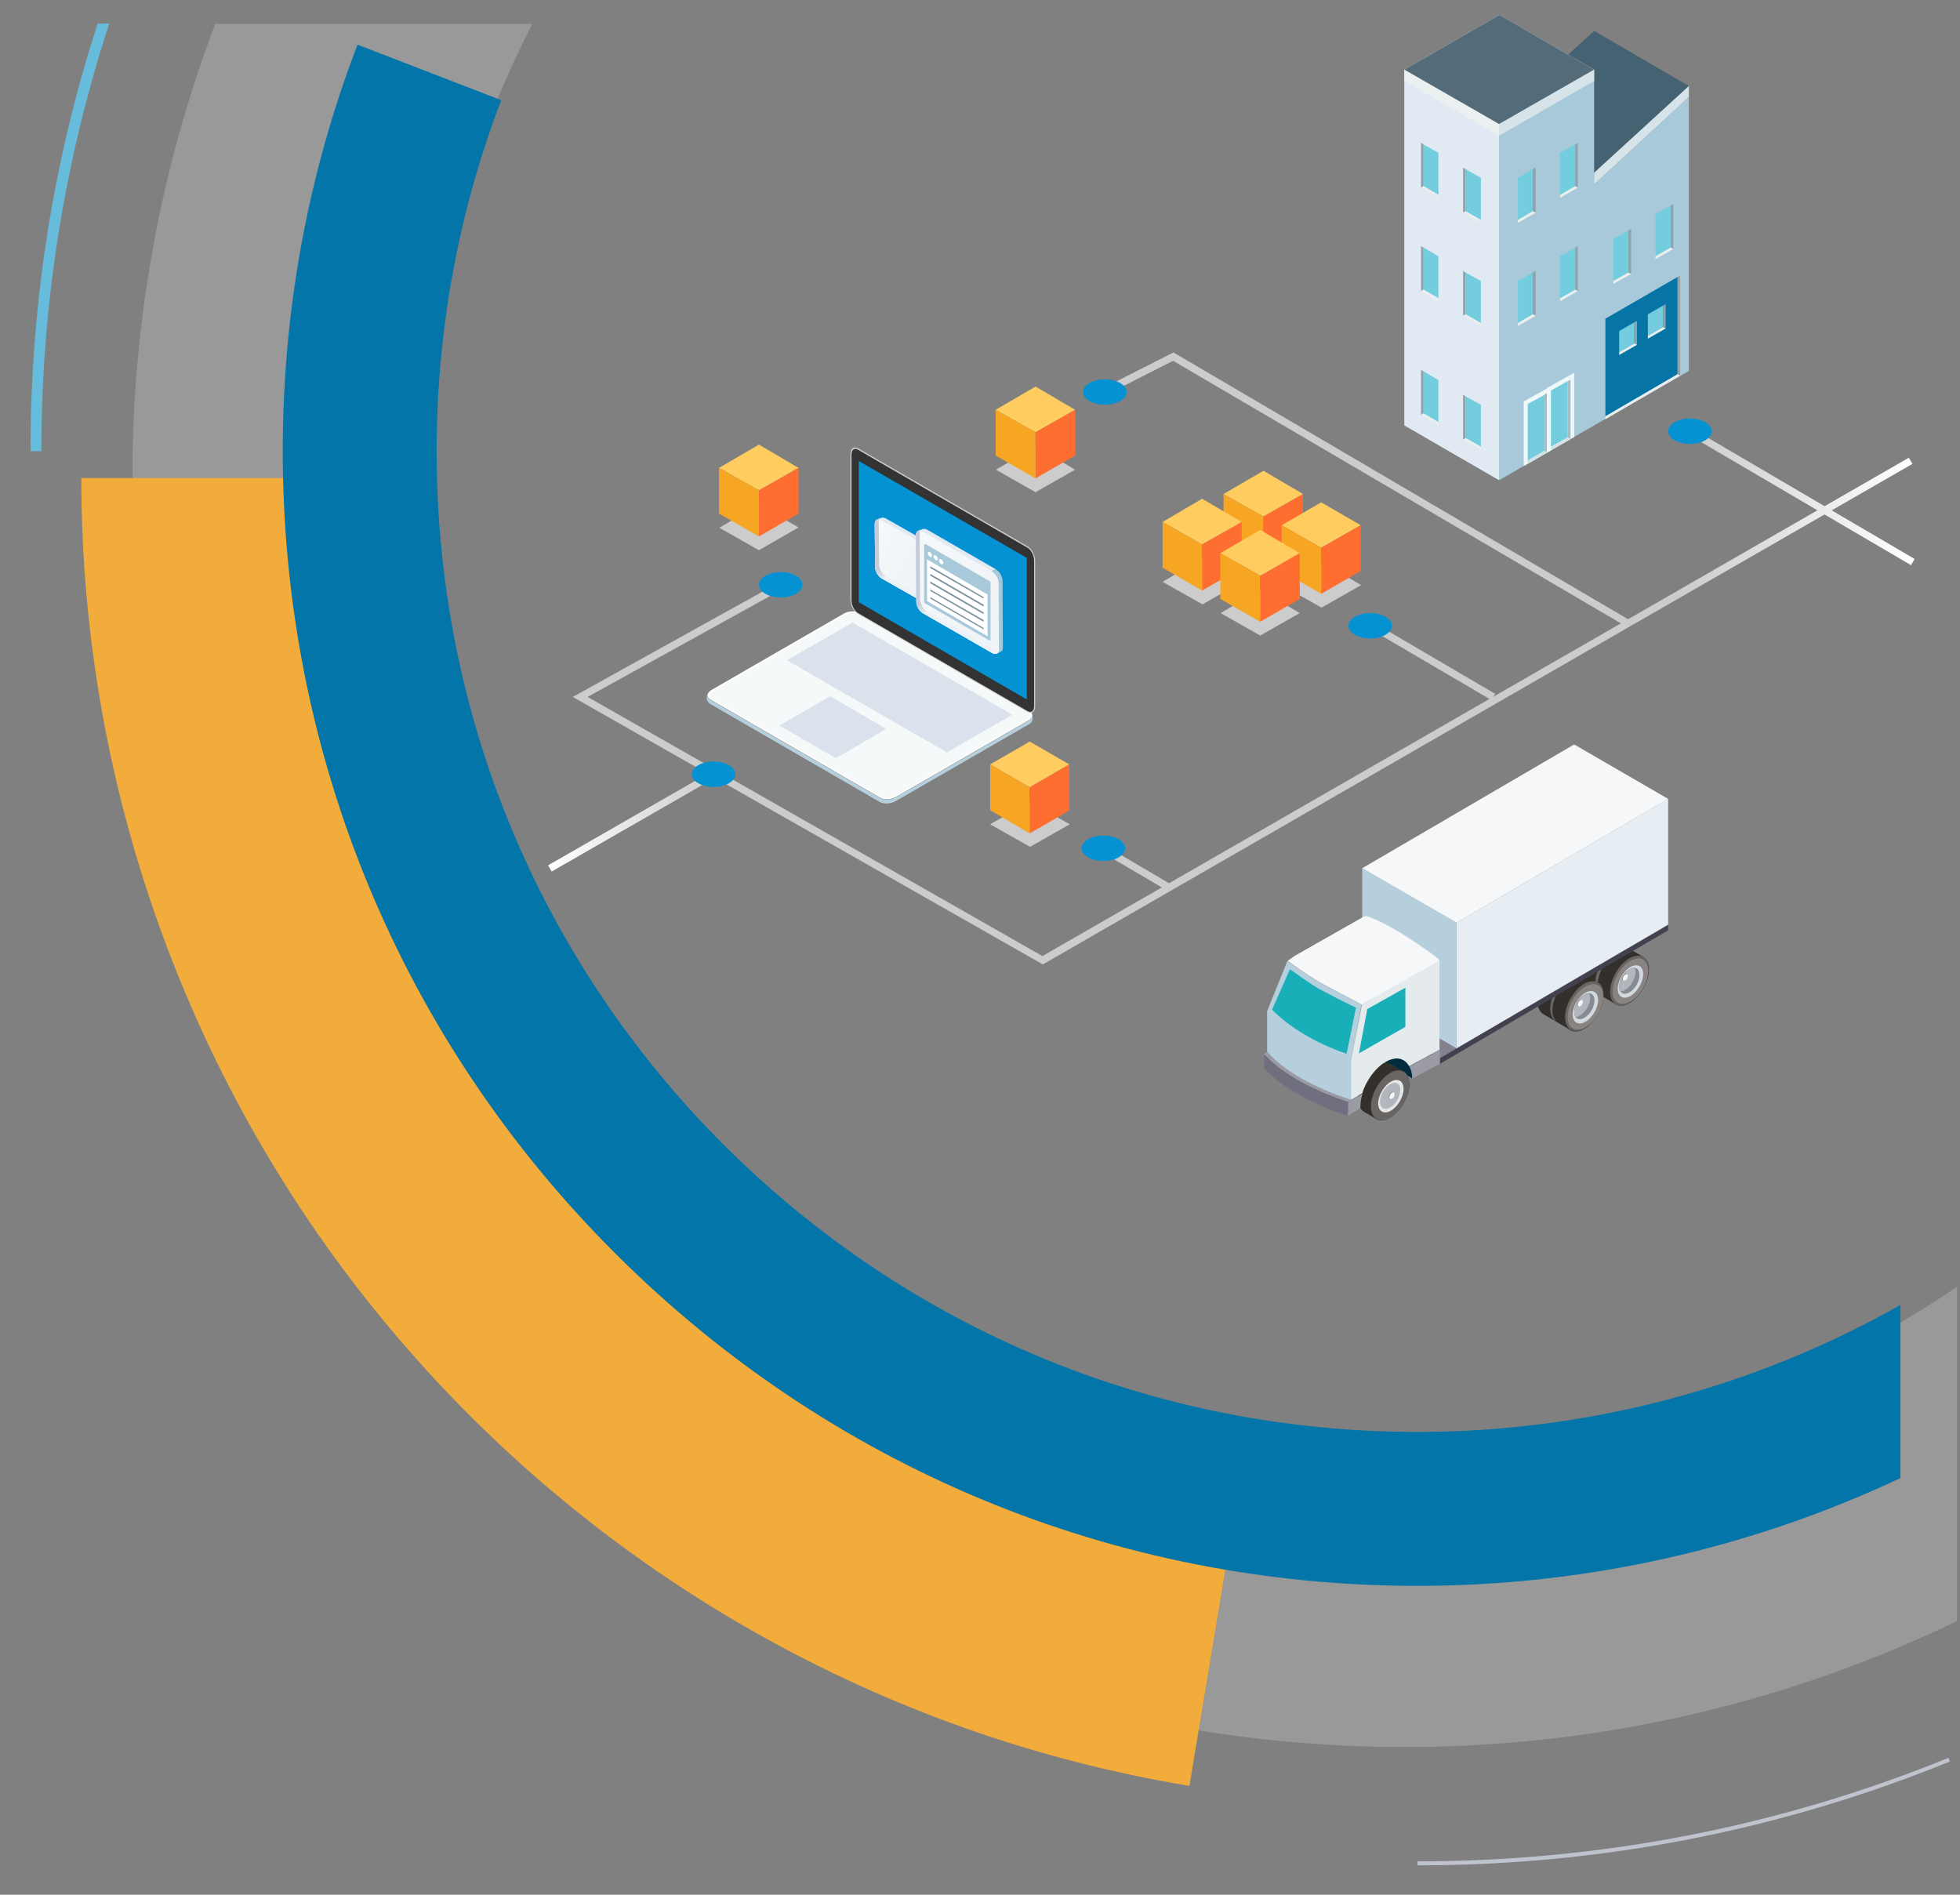 <?xml version="1.0" encoding="UTF-8"?> <!-- Generator: Adobe Illustrator 23.1.1, SVG Export Plug-In . SVG Version: 6.00 Build 0) --> <svg xmlns="http://www.w3.org/2000/svg" xmlns:xlink="http://www.w3.org/1999/xlink" version="1.1" id="Layer_1" x="0px" y="0px" viewBox="0 0 540 522" style="enable-background:new 0 0 540 522;" xml:space="preserve"><rect x="0" y="0" width="540" height="522" fill="#808080" stroke="none"/> <style type="text/css"> .st0{fill:#7E949E;} .st1{fill:#A7C9D9;} .st2{fill:#FFFFFF;} .st3{fill:#979797;} .st4{fill:#F4F6F7;} .st5{fill:#E6EDF3;} .st6{fill:#B6CFDC;} .st7{fill:#F5F7F9;} .st8{fill:#9A9BA5;} .st9{fill-rule:evenodd;clip-rule:evenodd;fill:#706F80;} .st10{fill-rule:evenodd;clip-rule:evenodd;fill:#B6CFDC;} .st11{fill-rule:evenodd;clip-rule:evenodd;fill:#19AFB8;} .st12{fill:#E5EAED;} .st13{fill-rule:evenodd;clip-rule:evenodd;fill:#F5F7F9;} .st14{fill:#19AFB8;} .st15{fill-rule:evenodd;clip-rule:evenodd;fill:#CCCCCC;} .st16{fill-rule:evenodd;clip-rule:evenodd;fill:#546C7A;} .st17{fill:#EAEFEF;} .st18{fill:#D6E4E9;} .st19{fill:#0492D2;} .st20{fill:#434150;} .st21{fill:#666477;} .st22{fill:#83818E;} .st23{fill:#332F2B;} .st24{fill:#696562;} .st25{fill:#E4E7EA;} .st26{fill:#B1B7BC;} .st27{fill:#E1EAF2;} .st28{fill-rule:evenodd;clip-rule:evenodd;fill:#E9EEEE;} .st29{fill-rule:evenodd;clip-rule:evenodd;fill:#74CDDE;} .st30{fill-rule:evenodd;clip-rule:evenodd;fill:#92A2A9;} .st31{fill-rule:evenodd;clip-rule:evenodd;fill:#EBEEEF;} .st32{fill:#446271;} .st33{fill-rule:evenodd;clip-rule:evenodd;fill:#0675A6;} .st34{fill:#F6F9FA;} .st35{fill:#CCCCCC;} .st36{fill:#333333;} .st37{fill:#DAE3EB;} .st38{fill:#D2DAE0;} .st39{fill:#858B91;} .st40{fill-rule:evenodd;clip-rule:evenodd;fill:#FFCD5F;} .st41{fill:#F6A623;} .st42{fill:#FF6E31;} .st43{fill-rule:evenodd;clip-rule:evenodd;fill:#EFF8F8;} .st44{fill-rule:evenodd;clip-rule:evenodd;fill:#A7BDC5;} .st45{fill-rule:evenodd;clip-rule:evenodd;fill:#D4E2E7;} .st46{fill:#898481;} .st47{fill:#F0F4F7;} .st48{fill:url(#SVGID_1_);} .st49{fill:url(#SVGID_2_);} .st50{fill:url(#SVGID_3_);} .st51{fill:url(#SVGID_4_);} .st52{enable-background:new ;} .st53{fill:#C7CCDB;} .st54{fill:#EBF1F7;} .st55{fill:#002D3D;} .st56{fill:url(#SVGID_11_);} .st57{fill:#999999;} .st58{fill:url(#SVGID_18_);} .st59{fill:url(#SVGID_19_);} .st60{fill:url(#SVGID_20_);} .st61{fill:url(#SVGID_21_);} .st62{fill:url(#SVGID_28_);} .st63{fill:url(#SVGID_35_);} .st64{fill:url(#SVGID_36_);} .st65{fill:none;stroke:#CCCCCC;stroke-width:2;stroke-miterlimit:10;} .st66{fill:url(#SVGID_37_);} .st67{fill:#BFC3CE;} .st68{fill:#67BCDB;} .st69{fill:#F1AC3B;} .st70{fill:#0375A8;} </style> <symbol id="App_text" viewBox="-11.3 -13.4 22.6 26.8"> <g> <polygon class="st0" points="11.3,-13.4 -11.3,-0.4 -11.3,0.4 11.3,-12.7 "></polygon> <polygon class="st0" points="11.3,-10.1 -11.3,2.9 -11.3,3.6 11.3,-9.4 "></polygon> <polygon class="st0" points="11.3,-6.9 -11.3,6.2 -11.3,6.9 11.3,-6.2 "></polygon> <polygon class="st0" points="11.3,-3.6 -11.3,9.4 -11.3,10.1 11.3,-2.9 "></polygon> <polygon class="st0" points="11.3,-0.4 -11.3,12.7 -11.3,13.4 11.3,0.4 "></polygon> </g> </symbol> <symbol id="App_window" viewBox="-14.1 -20.3 28.2 40.6"> <path class="st1" d="M13.4-20.2L-13.9-4.5c-0.1,0.1-0.2,0.2-0.2,0.4v23.9c0,0.3,0.4,0.6,0.7,0.4L13.9,4.5c0.1-0.1,0.2-0.2,0.2-0.4 v-23.9C14.1-20.2,13.7-20.4,13.4-20.2z"></path> <polygon class="st2" points="12.8,-18.6 -12.9,-3.7 -12.9,14 12.8,-0.9 "></polygon> <use xlink:href="#App_text" width="22.6" height="26.8" x="-11.3" y="-13.4" transform="matrix(1 0 0 1 -0.228 -2.294)" style="overflow:visible;"></use> <g id="Axle_cap_2_1_"> <path class="st2" d="M-12.6,16.6c0-0.6,0.4-1.2,0.9-1.5c0.5-0.3,0.9-0.1,0.9,0.5c0,0.6-0.4,1.2-0.9,1.5 C-12.2,17.4-12.6,17.2-12.6,16.6"></path> <path class="st2" d="M-10.2,15.2c0-0.6,0.4-1.2,0.9-1.5c0.5-0.3,0.9-0.1,0.9,0.5c0,0.6-0.4,1.2-0.9,1.5 C-9.8,16-10.2,15.7-10.2,15.2"></path> <path class="st2" d="M-7.8,13.6c0-0.6,0.4-1.2,0.9-1.5c0.5-0.3,0.9-0.1,0.9,0.5c0,0.6-0.4,1.2-0.9,1.5 C-7.4,14.4-7.8,14.2-7.8,13.6"></path> </g> </symbol> <symbol id="App_window_2" viewBox="-14.1 -20.3 28.2 40.6"> <path class="st1" d="M13.4-20.2L-13.9-4.5c-0.1,0.1-0.2,0.2-0.2,0.4v23.9c0,0.3,0.4,0.6,0.7,0.4L13.9,4.5c0.1-0.1,0.2-0.2,0.2-0.4 v-23.9C14.1-20.2,13.7-20.4,13.4-20.2z"></path> <polygon class="st2" points="12.8,-18.6 -12.9,-3.7 -12.9,14 12.8,-0.9 "></polygon> <use xlink:href="#App_text" width="22.6" height="26.8" x="-11.3" y="-13.4" transform="matrix(1 0 0 1 -0.228 -2.294)" style="overflow:visible;"></use> <g id="Axle_cap_2_2_"> <path class="st2" d="M-12.6,16.6c0-0.6,0.4-1.2,0.9-1.5c0.5-0.3,0.9-0.1,0.9,0.5c0,0.6-0.4,1.2-0.9,1.5 C-12.2,17.4-12.6,17.2-12.6,16.6"></path> <path class="st2" d="M-10.2,15.2c0-0.6,0.4-1.2,0.9-1.5c0.5-0.3,0.9-0.1,0.9,0.5c0,0.6-0.4,1.2-0.9,1.5 C-9.8,16-10.2,15.7-10.2,15.2"></path> <path class="st2" d="M-7.8,13.6c0-0.6,0.4-1.2,0.9-1.5c0.5-0.3,0.9-0.1,0.9,0.5c0,0.6-0.4,1.2-0.9,1.5 C-7.4,14.4-7.8,14.2-7.8,13.6"></path> </g> </symbol> <symbol id="Axle_cap" viewBox="-3.6 -4.1 7.2 8.3"> <g> <path class="st3" d="M-2.3-2c0,1.9,1.3,4.1,2.9,5.1c0.8,0.5,1.5,0.5,2.1,0.2l0,0L1.4,4l0,0c-0.5,0.3-1.2,0.2-2-0.2 c-1.6-0.9-2.9-3.2-2.9-5.1c0-1,0.4-1.6,0.9-1.9l0,0l1.2-0.7C-2-3.6-2.3-3-2.3-2z"></path> </g> <path class="st4" d="M3.6,1.4c0-1.9-1.3-4.2-2.9-5.1C-1-4.7-2.3-3.9-2.3-2c0,1.9,1.3,4.1,2.9,5.1C2.3,4,3.6,3.2,3.6,1.4"></path> </symbol> <symbol id="Big_trailer_box_2" viewBox="-58.7 -58.3 117.4 116.6"> <g> <g> <g> <polygon class="st5" points="22.5,-10.1 -58.7,37.4 -58.7,-10.8 22.5,-58.3 "></polygon> <polygon class="st6" points="22.5,-10.1 58.7,10.8 58.7,-37.4 22.5,-58.3 "></polygon> <polygon class="st7" points="58.7,10.8 -22.6,58.3 -58.7,37.4 22.5,-10.1 "></polygon> </g> </g> </g> </symbol> <symbol id="Bigger_cab" viewBox="-33.7 -39.2 67.5 78.4"> <g id="Truck_cab_3_8_"> <g id="Door_6_"> </g> <g id="Side_Window_6_"> </g> <g id="Bigger_cab_1_"> <g> <path class="st8" d="M0.2-31.4c13.3,4.3,25.2,10.8,31.6,17.7c0.2,0.2,0.7,0.7,0.7,0.7l1.3-0.8c0,0-0.5-0.5-0.7-0.7 c-6.4-6.9-18.3-13.4-31.6-17.7L0.2-31.4z"></path> </g> <polygon class="st8" points="0.2,-36.7 1.5,-37.5 1.5,-32.1 0.2,-31.4 "></polygon> <path class="st9" d="M1.6-37.4c13.7,4.4,25.7,11.1,32,18.3l0.1,0.1v5.3c0,0-0.5-0.5-0.7-0.7c-6.4-6.9-18.3-13.4-31.6-17.7v-5.3 L1.6-37.4z"></path> <use xlink:href="#Well" width="29.1" height="21.2" x="-14.6" y="-10.6" transform="matrix(-0.359 1.611900e-11 1.611900e-11 0.359 -17.909 -19.258)" style="overflow:visible;"></use> <use xlink:href="#New_Front_Wheel" width="58.9" height="65.6" x="-29.5" y="-32.8" transform="matrix(-0.335 1.503100e-11 1.503100e-11 0.335 -12.227 -28.208)" style="overflow:visible;"></use> <path class="st10" d="M24.6,22c-1.2-0.8-8.3-6.1-14.3-9.3C4.4,9.4-3.9,5.1-3.9,5.1l4.1-21.5v-3.9v-7.4v-3.7 c13.6,4.5,26,11.1,32.2,18.5V2.6L24.6,22z"></path> <path class="st8" d="M0.2-36.7l-3.4,2v0.6c0,1.7-0.3,3.4-0.9,5.2l4.3-2.5V-36.7z"></path> <g> <path class="st8" d="M-22.1-18.5c-0.7-1.2-1.1-2.8-1.1-4.6l-10.6,5.6v5.2L-22.1-18.5z"></path> </g> <g id="Windshield_2_7_"> <path class="st11" d="M2-13.7C14.1-9.6,24.4-3.2,30.5,3.2l0,0.1l-6.8,15.5l-0.2-0.1C21.2,17,16.2,13.3,12,11 C7.6,8.6,1.4,5.4-1.8,4L2-13.7z"></path> <g id="Small_Delivery_Van_13_"> </g> </g> <path class="st12" d="M-3.9,5.1l-29.8,16.8v-34.1l11.7-6.2c1.6,3,5,4,8.9,1.7c4-2.3,7.5-7.3,9-12.2l4.3-2.5v14.9L-3.9,5.1z"></path> <path class="st13" d="M22,23.8L-4.5,38.9c-0.6,0.3-1.2,0.4-1.8,0.2L-6.4,39l0,0c-7.9-3-17.4-9-26.1-15.6l0,0 c-0.5-0.4-0.9-0.8-1.2-1.4L-3.9,5.1c0,0,8.3,4.3,14.3,7.6c6,3.3,13.1,8.5,14.3,9.3L22,23.8z"></path> <g> <polygon class="st14" points="-6,3.5 -20.6,11.8 -20.6,-3.3 -2.8,-13.6 "></polygon> </g> </g> </g> </symbol> <symbol id="Bigger_cab_2" viewBox="-33.7 -39.2 67.5 78.4"> <g id="Truck_cab_3_1_"> <g id="Door_1_"> </g> <g id="Side_Window_1_"> </g> <g id="Bigger_cab_2_"> <g> <path class="st8" d="M0.2-31.4c13.3,4.3,25.2,10.8,31.6,17.7c0.2,0.2,0.7,0.7,0.7,0.7l1.3-0.8c0,0-0.5-0.5-0.7-0.7 c-6.4-6.9-18.3-13.4-31.6-17.7L0.2-31.4z"></path> </g> <polygon class="st8" points="0.2,-36.7 1.5,-37.5 1.5,-32.1 0.2,-31.4 "></polygon> <path class="st9" d="M1.6-37.4c13.7,4.4,25.7,11.1,32,18.3l0.1,0.1v5.3c0,0-0.5-0.5-0.7-0.7c-6.4-6.9-18.3-13.4-31.6-17.7v-5.3 L1.6-37.4z"></path> <use xlink:href="#Well" width="29.1" height="21.2" x="-14.6" y="-10.6" transform="matrix(-0.359 1.611900e-11 1.611900e-11 0.359 -17.909 -19.258)" style="overflow:visible;"></use> <use xlink:href="#New_Front_Wheel" width="58.9" height="65.6" x="-29.5" y="-32.8" transform="matrix(-0.335 1.503100e-11 1.503100e-11 0.335 -12.227 -28.208)" style="overflow:visible;"></use> <path class="st10" d="M24.6,22c-1.2-0.8-8.3-6.1-14.3-9.3C4.4,9.4-3.9,5.1-3.9,5.1l4.1-21.5v-3.9v-7.4v-3.7 c13.6,4.5,26,11.1,32.2,18.5V2.6L24.6,22z"></path> <path class="st8" d="M0.2-36.7l-3.4,2v0.6c0,1.7-0.3,3.4-0.9,5.2l4.3-2.5V-36.7z"></path> <g> <path class="st8" d="M-22.1-18.5c-0.7-1.2-1.1-2.8-1.1-4.6l-10.6,5.6v5.2L-22.1-18.5z"></path> </g> <g id="Windshield_2_1_"> <path class="st11" d="M2-13.7C14.1-9.6,24.4-3.2,30.5,3.2l0,0.1l-6.8,15.5l-0.2-0.1C21.2,17,16.2,13.3,12,11 C7.6,8.6,1.4,5.4-1.8,4L2-13.7z"></path> <g id="Small_Delivery_Van_1_"> </g> </g> <path class="st12" d="M-3.9,5.1l-29.8,16.8v-34.1l11.7-6.2c1.6,3,5,4,8.9,1.7c4-2.3,7.5-7.3,9-12.2l4.3-2.5v14.9L-3.9,5.1z"></path> <path class="st13" d="M22,23.8L-4.5,38.9c-0.6,0.3-1.2,0.4-1.8,0.2L-6.4,39l0,0c-7.9-3-17.4-9-26.1-15.6l0,0 c-0.5-0.4-0.9-0.8-1.2-1.4L-3.9,5.1c0,0,8.3,4.3,14.3,7.6c6,3.3,13.1,8.5,14.3,9.3L22,23.8z"></path> <g> <polygon class="st14" points="-6,3.5 -20.6,11.8 -20.6,-3.3 -2.8,-13.6 "></polygon> </g> </g> </g> </symbol> <symbol id="Block_shadow" viewBox="-10.9 -14.5 21.9 29.1"> <g id="Satellites_2_"> <polygon class="st15" points="10.9,-8.3 0,-14.5 -10.9,-8.3 0.1,-2 "></polygon> </g> <use xlink:href="#Satellites" width="35.7" height="41.3" x="-17.8" y="-20.6" transform="matrix(0.613 0 0 0.613 -2.545173e-02 1.891)" style="overflow:visible;"></use> </symbol> <symbol id="Four_roof_L_2" viewBox="-36.7 -23.4 73.4 46.9"> <g id="Cube_roof_1_"> <g id="OEM_top_cube_3_3_"> <g id="Building_block_3_5_"> <polygon class="st16" points="36.7,2.2 0,-19 -36.7,2.2 0.1,23.4 "></polygon> <polygon class="st17" points="0,-23.4 -36.7,-2.2 -36.7,2.2 0,-19 "></polygon> <polygon class="st18" points="0,-23.4 36.7,-2.2 36.7,2.2 0,-19 "></polygon> <g id="Four_square_L_6_"> <g id="Station_base_L_8_"> <g id="Dealer_stack_3_7_"> <g id="Gray_Panel_cube_15_"> <g id="Gray_Panel_cube_16_"> <g id="Gray_block_18_"> </g> </g> </g> </g> <g id="Gray_block_17_"> </g> </g> </g> </g> </g> </g> </symbol> <symbol id="Location_dot" viewBox="-6 -3.5 12.1 7"> <ellipse class="st19" cx="0" cy="0" rx="6" ry="3.5"></ellipse> </symbol> <symbol id="Long_truck_bed" viewBox="-61.9 -37.1 123.8 74.1"> <g> <g> <g> <g> <polygon class="st20" points="25.8,-34.9 -61.9,16.3 -61.9,14.1 25.8,-37.1 "></polygon> <polygon class="st21" points="25.8,-34.9 61.9,-14.1 61.9,-16.3 25.8,-37.1 "></polygon> <polygon class="st22" points="61.9,-14.1 -25.8,37.1 -61.9,16.3 25.8,-34.9 "></polygon> </g> </g> </g> </g> </symbol> <symbol id="Medium_truck_2" viewBox="-79.2 -73.3 155.1 144.2"> <g id="Simple_truck_1_"> <g id="Small_box_truck_2_1_"> <g id="Box_Truck_Base_1_"> <use xlink:href="#Rear_Dualie_2" width="75.9" height="75.5" x="-38" y="-37.7" transform="matrix(-0.335 1.503100e-11 1.503100e-11 0.335 -59.041 -16.709)" style="overflow:visible;"></use> <use xlink:href="#Rear_Dualie_2" width="75.9" height="75.5" x="-38" y="-37.7" transform="matrix(-0.335 1.503100e-11 1.503100e-11 0.335 -41.712 -26.543)" style="overflow:visible;"></use> <use xlink:href="#Long_truck_bed" width="123.8" height="74.1" x="-61.9" y="-37.1" transform="matrix(1 0 0 1 -17.304 -14.615)" style="overflow:visible;"></use> </g> <use xlink:href="#Big_trailer_box_2" width="117.4" height="116.6" x="-58.7" y="-58.3" transform="matrix(1 0 0 1 -20.511 12.572)" style="overflow:visible;"></use> <use xlink:href="#Bigger_cab_2" width="67.5" height="78.4" x="-33.7" y="-39.2" transform="matrix(1 0 0 1 42.194 -34.148)" style="overflow:visible;"></use> </g> </g> </symbol> <symbol id="New_Front_Wheel" viewBox="-29.5 -32.8 58.9 65.6"> <g id="Mid_wheel_9_"> <g id="Mid_wheel_15_"> <g> <g> <path class="st23" d="M22.8,23L8.5,31.3c-4,2.4-9.6,2.1-15.8-1.5C-19.5,22.7-29.5,5.5-29.5-8.6c0-7.2,2.5-12.2,6.7-14.5 l14.3-8.2c4-2.4,9.6-2.1,15.8,1.5c12.2,7,22.2,24.2,22.2,38.4C29.5,15.8,26.9,20.8,22.8,23"></path> <path class="st24" d="M29.3,8.6c0-14.1-9.9-31.3-22.2-38.4C-5.1-36.8-15-31.1-15-17c0,14.1,9.9,31.3,22.2,38.4 C19.4,28.5,29.3,22.7,29.3,8.6"></path> <path class="st24" d="M28.8,6.8c0-12.9-9.1-28.6-20.3-35.1c-11.2-6.4-20.3-1.2-20.3,11.7c0,12.9,9.1,28.6,20.3,35.1 C19.7,24.9,28.8,19.7,28.8,6.8"></path> </g> <g> <path class="st25" d="M23,3c0-9.2-6.5-20.4-14.4-25c-8-4.6-14.4-0.9-14.4,8.3c0,9.2,6.5,20.4,14.4,25C16.5,15.9,23,12.2,23,3"></path> <path class="st26" d="M19.2,2C19.2-5.3,14-14.3,7.6-18C1.2-21.7-4-18.7-4-11.3C-4-3.9,1.2,5,7.6,8.7C14,12.4,19.2,9.4,19.2,2"></path> <use xlink:href="#Axle_cap" width="7.2" height="8.3" x="-3.6" y="-4.1" transform="matrix(1 0 0 1 8.786 -4.399)" style="overflow:visible;"></use> </g> </g> </g> </g> </symbol> <symbol id="OEM_office_stack" viewBox="-36.7 -90.1 73.4 180.3"> <g id="Double_Office_2_"> <g id="OEM_top_cube_3_2_"> <g id="Building_block_3_9_"> <polygon class="st1" points="0,-90.1 36.7,-69 36.7,68.9 0,47.7 "></polygon> <polygon class="st27" points="0,-90.1 -36.7,-69 -36.7,68.9 0,47.7 "></polygon> <polygon class="st28" points="36.7,68.9 0,47.7 -36.7,68.9 0.1,90.1 "></polygon> <g id="Four_square_L_10_"> <g id="Station_base_L_20_"> <g id="Dealer_stack_3_32_"> <g id="Gray_Panel_cube_64_"> <g id="Gray_Panel_cube_65_"> <g id="Gray_block_74_"> </g> </g> </g> </g> <g id="Gray_block_73_"> </g> </g> </g> </g> <use xlink:href="#OEM_slant_set_3" width="46.5" height="23.7" x="-23.2" y="-11.8" transform="matrix(1.308 0 0 1.308 5.285066e-02 -14.932)" style="overflow:visible;"></use> <use xlink:href="#OEM_slant_set_3" width="46.5" height="23.7" x="-23.2" y="-11.8" transform="matrix(1.308 0 0 1.308 5.285066e-02 25.068)" style="overflow:visible;"></use> </g> <use xlink:href="#Four_roof_L_2" width="73.4" height="46.9" x="-36.7" y="-23.4" transform="matrix(1 0 0 1 0 66.714)" style="overflow:visible;"></use> <g id="Storefront_dark_3_3_"> <g id="Storefront_dark_3_"> <g id="Building_block_3_3_"> <g id="Four_square_L_4_"> <g id="Station_base_L_15_"> <g id="Dealer_stack_3_27_"> <g id="Gray_Panel_cube_54_"> <g id="Gray_Panel_cube_55_"> <g id="Gray_block_61_"> </g> </g> </g> </g> <g id="Gray_block_56_"> </g> </g> </g> </g> </g> <g> <g> <use xlink:href="#Single_door_L_2" width="7.3" height="21.7" x="-3.7" y="-10.8" transform="matrix(-1.427 -6.406000e-11 -6.406000e-11 1.427 14.779 -69.17)" style="overflow:visible;"></use> <use xlink:href="#Single_door_L_2" width="7.3" height="21.7" x="-3.7" y="-10.8" transform="matrix(-1.427 -6.406000e-11 -6.406000e-11 1.427 23.794 -63.959)" style="overflow:visible;"></use> </g> </g> <g id="Slant_pair_left_3_2_"> <g id="Sep_window_set_8_"> <g id="_x33__tall_window_25_"> <g> <g> <g id="Thin_slot_window_80_"> <g id="Tall_window_pane_80_"> <polygon class="st29" points="-13,-57.6 -13,-73.9 -7.1,-77.2 -7.1,-60.9 "></polygon> <polygon class="st30" points="-14,-57 -14,-74.4 -13,-73.9 -13,-57.6 "></polygon> <polygon class="st31" points="-7.1,-78.3 -14,-74.4 -13,-73.9 -7.1,-77.2 "></polygon> </g> </g> </g> </g> </g> <g id="_x33__tall_window_24_"> <g> <g> <g id="Thin_slot_window_72_"> <g id="Tall_window_pane_72_"> <polygon class="st29" points="-29.3,-48 -29.3,-64.2 -23.5,-67.6 -23.5,-51.3 "></polygon> <polygon class="st30" points="-30.3,-47.4 -30.3,-64.8 -29.3,-64.2 -29.3,-48 "></polygon> <polygon class="st31" points="-23.5,-68.7 -30.3,-64.8 -29.3,-64.2 -23.5,-67.6 "></polygon> </g> </g> </g> </g> </g> </g> <g id="Short_W1_5_3_"> <g id="Short_W2_7_3_"> </g> </g> </g> </g> </g> </symbol> <symbol id="OEM_office_stack_2" viewBox="-36.7 -90.1 73.4 180.3"> <g id="Double_Office_1_"> <g id="OEM_top_cube_3_1_"> <g id="Building_block_3_2_"> <polygon class="st1" points="0,-90.1 36.7,-69 36.7,68.9 0,47.7 "></polygon> <polygon class="st27" points="0,-90.1 -36.7,-69 -36.7,68.9 0,47.7 "></polygon> <polygon class="st28" points="36.7,68.9 0,47.7 -36.7,68.9 0.1,90.1 "></polygon> <g id="Four_square_L_2_"> <g id="Station_base_L_2_"> <g id="Dealer_stack_3_2_"> <g id="Gray_Panel_cube_3_"> <g id="Gray_Panel_cube_4_"> <g id="Gray_block_4_"> </g> </g> </g> </g> <g id="Gray_block_3_"> </g> </g> </g> </g> <use xlink:href="#OEM_slant_set_3" width="46.5" height="23.7" x="-23.2" y="-11.8" transform="matrix(1.308 0 0 1.308 5.285066e-02 -14.932)" style="overflow:visible;"></use> <use xlink:href="#OEM_slant_set_3" width="46.5" height="23.7" x="-23.2" y="-11.8" transform="matrix(1.308 0 0 1.308 5.285066e-02 25.068)" style="overflow:visible;"></use> </g> <use xlink:href="#Four_roof_L_2" width="73.4" height="46.9" x="-36.7" y="-23.4" transform="matrix(1 0 0 1 0 66.714)" style="overflow:visible;"></use> <g id="Storefront_dark_3_1_"> <g id="Storefront_dark_1_"> <g id="Building_block_3_1_"> <g id="Four_square_L_1_"> <g id="Station_base_L_1_"> <g id="Dealer_stack_3_1_"> <g id="Gray_Panel_cube_1_"> <g id="Gray_Panel_cube_2_"> <g id="Gray_block_2_"> </g> </g> </g> </g> <g id="Gray_block_1_"> </g> </g> </g> </g> </g> <g> <g> <use xlink:href="#Single_door_L_2" width="7.3" height="21.7" x="-3.7" y="-10.8" transform="matrix(-1.427 -6.406000e-11 -6.406000e-11 1.427 14.779 -69.17)" style="overflow:visible;"></use> <use xlink:href="#Single_door_L_2" width="7.3" height="21.7" x="-3.7" y="-10.8" transform="matrix(-1.427 -6.406000e-11 -6.406000e-11 1.427 23.794 -63.959)" style="overflow:visible;"></use> </g> </g> <g id="Slant_pair_left_3_1_"> <g id="Sep_window_set_1_"> <g id="_x33__tall_window_2_"> <g> <g> <g id="Thin_slot_window_4_"> <g id="Tall_window_pane_4_"> <polygon class="st29" points="-13,-57.6 -13,-73.9 -7.1,-77.2 -7.1,-60.9 "></polygon> <polygon class="st30" points="-14,-57 -14,-74.4 -13,-73.9 -13,-57.6 "></polygon> <polygon class="st31" points="-7.1,-78.3 -14,-74.4 -13,-73.9 -7.1,-77.2 "></polygon> </g> </g> </g> </g> </g> <g id="_x33__tall_window_1_"> <g> <g> <g id="Thin_slot_window_2_"> <g id="Tall_window_pane_2_"> <polygon class="st29" points="-29.3,-48 -29.3,-64.2 -23.5,-67.6 -23.5,-51.3 "></polygon> <polygon class="st30" points="-30.3,-47.4 -30.3,-64.8 -29.3,-64.2 -29.3,-48 "></polygon> <polygon class="st31" points="-23.5,-68.7 -30.3,-64.8 -29.3,-64.2 -23.5,-67.6 "></polygon> </g> </g> </g> </g> </g> </g> <g id="Short_W1_5_2_"> <g id="Short_W2_7_2_"> </g> </g> </g> </g> </g> </symbol> <symbol id="OEM_slant_set_3" viewBox="-23.2 -11.8 46.5 23.7"> <use xlink:href="#Slant_pair_4" width="17.8" height="23.7" x="-8.9" y="-11.8" transform="matrix(1 0 0 1 14.363 0)" style="overflow:visible;"></use> <use xlink:href="#Slant_pair_left_3" width="17.8" height="23.7" x="-8.9" y="-11.8" transform="matrix(1 0 0 1 -14.363 -4.001777e-10)" style="overflow:visible;"></use> </symbol> <symbol id="OEM_slant_stack" viewBox="-36.7 -76.4 73.4 152.9"> <g id="Steel_OEM_dark_3_1_"> <g id="OEM_office_dark_3_1_"> <g id="Triple_Bay_1_"> <g id="Slant_cubed_right_3_1_"> <g id="Slant_cube_right_2_"> <g id="Purple_outline_6_"> <g id="Basic_block_6_"> <g id="Building_block_8_"> </g> </g> </g> <g id="Slant_tin_peak_dark_1_"> <g id="Slant_peak_dark_2_2_"> <g id="Slant_cubed_right_3_"> <g id="Slant_cube_right_6_"> <g id="Tin_roof_right_3_"> <g id="Slant_roof_2_30_"> <g id="Right_garage_2_9_"> <g id="OEM_bay_1_"> <g id="Right_garage_1_"> <g id="Blue_roof_1_"> </g> </g> </g> <g id="Slant_roof_9_"> <g id="Slant_roof_2_31_"> <g id="Tall_gray_bay_left_roof_2_3_"> <g id="Tall_gray_bay_left_base_2_3_"> <g id="Tall_stone_bay_left_base_3_"> <polygon class="st1" points="0,-76.4 36.7,-55.3 36.7,50.8 0,17 "></polygon> </g> </g> </g> </g> </g> </g> </g> </g> <g id="Purple_outline_3_"> <g id="Basic_block_2_"> <g id="Building_block_6_"> </g> </g> </g> </g> <g id="Slant_pair_4_2_"> <g id="Sep_window_set_9_"> <g id="_x33__tall_window_27_"> <g> <g> <g id="Thin_slot_window_90_"> <g id="Tall_window_pane_90_"> <polygon class="st29" points="13.3,-0.9 13.3,-17.1 7.5,-20.5 7.5,-4.2 "></polygon> <polygon class="st30" points="14.3,-0.3 14.3,-17.7 13.3,-17.1 13.3,-0.9 "></polygon> <polygon class="st31" points="7.5,-21.6 14.3,-17.7 13.3,-17.1 7.5,-20.5 "></polygon> </g> </g> </g> </g> </g> <g id="_x33__tall_window_26_"> <g> <g> <g id="Thin_slot_window_88_"> <g id="Tall_window_pane_88_"> <polygon class="st29" points="29.7,8.8 29.7,-7.5 23.9,-10.9 23.9,5.4 "></polygon> <polygon class="st30" points="30.7,9.3 30.7,-8.1 29.7,-7.5 29.7,8.8 "></polygon> <polygon class="st31" points="23.9,-12 30.7,-8.1 29.7,-7.5 23.9,-10.9 "></polygon> </g> </g> </g> </g> </g> </g> </g> </g> </g> <g id="Slant_roof_left_2_2_"> <g id="Slant_roof_3_8_"> <g id="Slant_roof_2_28_"> <g id="Right_garage_2_8_"> <g id="OEM_bay_8_"> <g id="Right_garage_8_"> <g id="Blue_roof_8_"> </g> </g> </g> <g id="Slant_roof_8_"> <g id="Slant_roof_2_29_"> <polygon class="st27" points="0,-76.4 -36.7,-55.2 -36.7,42.7 0,21.5 "></polygon> <polygon class="st32" points="-36.7,42.7 0,21.4 36.7,55 0,76.4 "></polygon> <polygon class="st17" points="-36.7,42.5 -36.7,38.5 0,17.2 0,21.3 "></polygon> <g> <g> <polygon class="st18" points="36.7,55 36.7,50.8 0,17 0,21.4 "></polygon> </g> </g> </g> </g> </g> </g> </g> </g> </g> </g> </g> <g id="OEM_bay_dark_3_2_"> <g id="Shop_cube_dark_3_2_"> <g id="Steel_panel_cube_10_"> <g id="Steel_panel_cube_11_"> <g id="Building_block_3_4_"> <g id="Four_square_L_5_"> <g id="Station_base_L_19_"> <g id="Dealer_stack_3_31_"> <g id="Gray_Panel_cube_62_"> <g id="Gray_Panel_cube_63_"> <g id="Gray_block_72_"> </g> </g> </g> </g> <g id="Gray_block_71_"> </g> </g> </g> </g> </g> </g> <g id="Shop_door_right_2_2_"> <g> <g> <g> <g> <g id="Thin_slot_window_52_"> <g id="Tall_window_pane_52_"> <polygon class="st33" points="32.4,-18.9 32.4,-56.6 4.4,-72.8 4.4,-35 "></polygon> <polygon class="st30" points="33.4,-18.3 33.4,-57.2 32.4,-56.6 32.4,-18.9 "></polygon> <polygon class="st31" points="4.4,-73.9 33.4,-57.2 32.4,-56.6 4.4,-72.8 "></polygon> </g> </g> </g> </g> </g> </g> <use xlink:href="#Shop_door_pair_dark" width="13.7" height="15.1" x="-6.9" y="-7.6" transform="matrix(1.308 0 0 1.308 18.784 -39.296)" style="overflow:visible;"></use> </g> </g> </g> </g> <g id="Small_Awning_L_2_1_"> <g id="Awning_2_"> <g id="Right_roof_1_"> <g id="Slant_roof_3_7_"> <g id="Slant_roof_2_26_"> <g id="Right_garage_2_1_"> <g id="OEM_bay_7_"> <g id="Right_garage_7_"> <g id="Blue_roof_7_"> </g> </g> </g> <g id="Slant_roof_4_"> <g id="Slant_roof_2_27_"> </g> </g> </g> </g> </g> </g> </g> </g> </g> </g> </symbol> <symbol id="OEM_slant_stack_2" viewBox="-36.7 -76.4 73.4 152.9"> <g id="Steel_OEM_dark_3_2_"> <g id="OEM_office_dark_3_2_"> <g id="Triple_Bay_2_"> <g id="Slant_cubed_right_3_2_"> <g id="Slant_cube_right_1_"> <g id="Purple_outline_2_"> <g id="Basic_block_3_"> <g id="Building_block_2_"> </g> </g> </g> <g id="Slant_tin_peak_dark_2_"> <g id="Slant_peak_dark_2_1_"> <g id="Slant_cubed_right_1_"> <g id="Slant_cube_right_3_"> <g id="Tin_roof_right_1_"> <g id="Slant_roof_2_5_"> <g id="Right_garage_2_4_"> <g id="OEM_bay_4_"> <g id="Right_garage_4_"> <g id="Blue_roof_4_"> </g> </g> </g> <g id="Slant_roof_3_"> <g id="Slant_roof_2_6_"> <g id="Tall_gray_bay_left_roof_2_1_"> <g id="Tall_gray_bay_left_base_2_1_"> <g id="Tall_stone_bay_left_base_1_"> <polygon class="st1" points="0,-76.4 36.7,-55.3 36.7,50.8 0,17 "></polygon> </g> </g> </g> </g> </g> </g> </g> </g> <g id="Purple_outline_1_"> <g id="Basic_block_1_"> <g id="Building_block_1_"> </g> </g> </g> </g> <g id="Slant_pair_4_1_"> <g id="Sep_window_set_3_"> <g id="_x33__tall_window_4_"> <g> <g> <g id="Thin_slot_window_14_"> <g id="Tall_window_pane_14_"> <polygon class="st29" points="13.3,-0.9 13.3,-17.1 7.5,-20.5 7.5,-4.2 "></polygon> <polygon class="st30" points="14.3,-0.3 14.3,-17.7 13.3,-17.1 13.3,-0.9 "></polygon> <polygon class="st31" points="7.5,-21.6 14.3,-17.7 13.3,-17.1 7.5,-20.5 "></polygon> </g> </g> </g> </g> </g> <g id="_x33__tall_window_3_"> <g> <g> <g id="Thin_slot_window_8_"> <g id="Tall_window_pane_8_"> <polygon class="st29" points="29.7,8.8 29.7,-7.5 23.9,-10.9 23.9,5.4 "></polygon> <polygon class="st30" points="30.7,9.3 30.7,-8.1 29.7,-7.5 29.7,8.8 "></polygon> <polygon class="st31" points="23.9,-12 30.7,-8.1 29.7,-7.5 23.9,-10.9 "></polygon> </g> </g> </g> </g> </g> </g> </g> </g> </g> <g id="Slant_roof_left_2_1_"> <g id="Slant_roof_3_2_"> <g id="Slant_roof_2_3_"> <g id="Right_garage_2_3_"> <g id="OEM_bay_3_"> <g id="Right_garage_3_"> <g id="Blue_roof_3_"> </g> </g> </g> <g id="Slant_roof_2_"> <g id="Slant_roof_2_4_"> <polygon class="st27" points="0,-76.4 -36.7,-55.2 -36.7,42.7 0,21.5 "></polygon> <polygon class="st32" points="-36.7,42.7 0,21.4 36.7,55 0,76.4 "></polygon> <polygon class="st17" points="-36.7,42.5 -36.7,38.5 0,17.2 0,21.3 "></polygon> <g> <g> <polygon class="st18" points="36.7,55 36.7,50.8 0,17 0,21.4 "></polygon> </g> </g> </g> </g> </g> </g> </g> </g> </g> </g> </g> <g id="OEM_bay_dark_3_1_"> <g id="Shop_cube_dark_3_1_"> <g id="Steel_panel_cube_1_"> <g id="Steel_panel_cube_2_"> <g id="Building_block_3_6_"> <g id="Four_square_L_3_"> <g id="Station_base_L_3_"> <g id="Dealer_stack_3_3_"> <g id="Gray_Panel_cube_5_"> <g id="Gray_Panel_cube_6_"> <g id="Gray_block_6_"> </g> </g> </g> </g> <g id="Gray_block_5_"> </g> </g> </g> </g> </g> </g> <g id="Shop_door_right_2_1_"> <g> <g> <g> <g> <g id="Thin_slot_window_6_"> <g id="Tall_window_pane_6_"> <polygon class="st33" points="32.4,-18.9 32.4,-56.6 4.4,-72.8 4.4,-35 "></polygon> <polygon class="st30" points="33.4,-18.3 33.4,-57.2 32.4,-56.6 32.4,-18.9 "></polygon> <polygon class="st31" points="4.4,-73.9 33.4,-57.2 32.4,-56.6 4.4,-72.8 "></polygon> </g> </g> </g> </g> </g> </g> <use xlink:href="#Shop_door_pair_dark_2" width="13.7" height="15.1" x="-6.9" y="-7.6" transform="matrix(1.308 0 0 1.308 18.784 -39.296)" style="overflow:visible;"></use> </g> </g> </g> </g> <g id="Small_Awning_L_2_2_"> <g id="Awning_1_"> <g id="Right_roof_2_"> <g id="Slant_roof_3_1_"> <g id="Slant_roof_2_1_"> <g id="Right_garage_2_2_"> <g id="OEM_bay_2_"> <g id="Right_garage_2_"> <g id="Blue_roof_2_"> </g> </g> </g> <g id="Slant_roof_1_"> <g id="Slant_roof_2_2_"> </g> </g> </g> </g> </g> </g> </g> </g> </g> </g> </symbol> <symbol id="Pale_laptop_2" viewBox="-69.5 -75.2 139 150.4"> <g id="Blue_Laptop_2_"> <g> <path class="st6" d="M-69.1-29c-0.4-0.9-0.1-1.8,1-2.5c0,0,0,0,0,0L3.7-72.9c1.8-1,4.9-0.9,6.9,0.3l55.9,32.3c0,0,0,0,0.1,0 c1.3,0.8,1.8,1.8,1.6,2.6c0,0,0,0,0,0c0.5-0.9,0.7-3.2-1.6-4.3L10.6-74.2c-2-1.2-5.1-1.3-6.9-0.3L-68-33.1 C-70.1-31.7-69.5-29.9-69.1-29z"></path> </g> <g> <path class="st2" d="M10.6-72.6c-2-1.2-5.1-1.3-6.9-0.3L-68-31.5c-1.8,1-1.6,2.8,0.5,4l55.9,32.3c2,1.2,5.1,1.3,6.9,0.3 l71.7-41.4c1.8-1,1.6-2.8-0.5-4L10.6-72.6z"></path> <path class="st34" d="M-67.3-31.1c-1.4,0.8-1.3,2.3,0.4,3.2L-11,4.5c1.7,1,4.2,1.1,5.6,0.2l71.7-41.4c1.4-0.8,1.3-2.3-0.4-3.2 L10-72.2c-1.7-1-4.2-1.1-5.6-0.2L-67.3-31.1z"></path> </g> <g> <path class="st35" d="M69.5-34.3c0-2.4-1.4-3.5-3.2-2.4L-5.5,4.7c-1.8,1-3.2,3.8-3.2,6.1v61.6c0,2.4,1.4,3.5,3.2,2.4l71.7-41.4 c1.8-1,3.2-3.8,3.2-6.1V-34.3z"></path> <path class="st36" d="M-5.5,5.2C-7,6.1-8.3,8.5-8.3,10.6v61.6c0,2.1,1.3,3,2.8,2.1l71.7-41.4c1.6-0.9,2.8-3.3,2.8-5.4v-61.6 c0-2.1-1.3-3-2.8-2.1L-5.5,5.2z"></path> <polygon class="st19" points="66,-31.3 -5.1,9.8 -5.1,69.6 66,28.6 "></polygon> </g> <polygon class="st37" points="-35.5,-14.7 -7.8,1.3 59.9,-37.8 32.2,-53.8 "></polygon> <polygon class="st37" points="-38.8,-42.4 -17.3,-30 6.5,-43.7 -14.9,-56.2 "></polygon> <g id="Cap_2_"> </g> <g id="Short_W2_4_2_"> </g> <use xlink:href="#Trans_front" width="98.4" height="149.6" x="-49.2" y="-74.8" transform="matrix(0.236 0 0 0.236 13.293 28.17)" style="overflow:visible;"></use> <g id="Trans_front_2_"> <g id="Light_platform_1_"> <g id="Top_edge_1_"> <use xlink:href="#Wide_3D_screen" width="36.7" height="53.3" x="-18.4" y="-26.6" transform="matrix(1 0 0 1 37.43 14.441)" style="overflow:visible;"></use> <use xlink:href="#App_window_2" width="28.2" height="40.6" x="-14.1" y="-20.3" transform="matrix(1 0 0 1 36.623 13.927)" style="overflow:visible;"></use> </g> </g> </g> </g> <g id="Fleet_window_2_"> </g> </symbol> <symbol id="Rear_Dualie" viewBox="-38 -37.7 75.9 75.5"> <g id="New_Front_Wheel_1_"> <g id="Mid_wheel_6_"> <g id="Mid_wheel_10_"> <g> <use xlink:href="#Tire" width="58.9" height="65.6" x="-29.5" y="-32.8" transform="matrix(1 0 0 1 -8.511 4.924)" style="overflow:visible;"></use> <use xlink:href="#Tire" width="58.9" height="65.6" x="-29.5" y="-32.8" transform="matrix(1 0 0 1 8.511 -4.924)" style="overflow:visible;"></use> </g> </g> </g> </g> <use xlink:href="#Rear_Rim" width="28.9" height="37.3" x="-14.4" y="-18.6" transform="matrix(1 0 0 1 17.068 -10.292)" style="overflow:visible;"></use> </symbol> <symbol id="Rear_Dualie_2" viewBox="-38 -37.7 75.9 75.5"> <g id="New_Front_Wheel_2_"> <g id="Mid_wheel_1_"> <g id="Mid_wheel_3_"> <g> <use xlink:href="#Tire" width="58.9" height="65.6" x="-29.5" y="-32.8" transform="matrix(1 0 0 1 -8.511 4.924)" style="overflow:visible;"></use> <use xlink:href="#Tire" width="58.9" height="65.6" x="-29.5" y="-32.8" transform="matrix(1 0 0 1 8.511 -4.924)" style="overflow:visible;"></use> </g> </g> </g> </g> <use xlink:href="#Rear_Rim_2" width="28.9" height="37.3" x="-14.4" y="-18.6" transform="matrix(1 0 0 1 17.068 -10.292)" style="overflow:visible;"></use> </symbol> <symbol id="Rear_Rim" viewBox="-14.4 -18.6 28.9 37.3"> <g id="Front_Rim_2_"> <path class="st38" d="M14.4,8.3c0-9.2-6.5-20.4-14.4-25c-8-4.6-14.4-0.9-14.4,8.3c0,9.2,6.5,20.4,14.4,25 C8,21.3,14.4,17.5,14.4,8.3"></path> <path class="st38" d="M11.9,8.2c0-8.2-5.8-18.3-12.9-22.4c-7.1-4.1-12.9-0.8-12.9,7.5c0,8.3,5.8,18.3,12.9,22.4 C6.2,19.8,11.9,16.4,11.9,8.2"></path> <path class="st39" d="M10.2,7.9C10.2,0.5,5-8.5-1.4-12.2C-7.8-15.9-13-12.9-13-5.5c0,7.4,5.2,16.4,11.6,20.1 C5,18.3,10.2,15.3,10.2,7.9"></path> <g> <g> <path class="st26" d="M-6.1-9.4C0.3-5.7,5.5,3.3,5.5,10.7c0,2.3-0.5,4.1-1.3,5.5c-1.6,0.1-3.5-0.4-5.5-1.6 C-7.8,10.9-13,1.9-13-5.5c0-2.3,0.5-4.1,1.3-5.5C-10-11.1-8.1-10.6-6.1-9.4z"></path> </g> </g> </g> <use xlink:href="#Axle_cap" width="7.2" height="8.3" x="-3.6" y="-4.1" transform="matrix(1 0 0 1 -6.495 4.994)" style="overflow:visible;"></use> </symbol> <symbol id="Rear_Rim_2" viewBox="-14.4 -18.6 28.9 37.3"> <g id="Front_Rim_1_"> <path class="st38" d="M14.4,8.3c0-9.2-6.5-20.4-14.4-25c-8-4.6-14.4-0.9-14.4,8.3c0,9.2,6.5,20.4,14.4,25 C8,21.3,14.4,17.5,14.4,8.3"></path> <path class="st38" d="M11.9,8.2c0-8.2-5.8-18.3-12.9-22.4c-7.1-4.1-12.9-0.8-12.9,7.5c0,8.3,5.8,18.3,12.9,22.4 C6.2,19.8,11.9,16.4,11.9,8.2"></path> <path class="st39" d="M10.2,7.9C10.2,0.5,5-8.5-1.4-12.2C-7.8-15.9-13-12.9-13-5.5c0,7.4,5.2,16.4,11.6,20.1 C5,18.3,10.2,15.3,10.2,7.9"></path> <g> <g> <path class="st26" d="M-6.1-9.4C0.3-5.7,5.5,3.3,5.5,10.7c0,2.3-0.5,4.1-1.3,5.5c-1.6,0.1-3.5-0.4-5.5-1.6 C-7.8,10.9-13,1.9-13-5.5c0-2.3,0.5-4.1,1.3-5.5C-10-11.1-8.1-10.6-6.1-9.4z"></path> </g> </g> </g> <use xlink:href="#Axle_cap" width="7.2" height="8.3" x="-3.6" y="-4.1" transform="matrix(1 0 0 1 -6.495 4.994)" style="overflow:visible;"></use> </symbol> <symbol id="Satellites" viewBox="-17.8 -20.6 35.7 41.3"> <polygon class="st40" points="17.8,10.2 0,0.1 -17.8,10.2 0.1,20.6 "></polygon> <polygon class="st41" points="0,-20.6 -17.8,-10.3 -17.8,10.2 0,0.1 "></polygon> <polygon class="st42" points="0,-20.6 17.8,-10.3 17.8,10.2 0,0.1 "></polygon> </symbol> <symbol id="Shop_door_pair_dark" viewBox="-6.9 -7.6 13.7 15.1"> <g id="Shop_door_pair_light_1_"> <use xlink:href="#Short_W1_3" width="5.2" height="10.2" x="-2.6" y="-5.1" transform="matrix(1 0 0 1 -4.239 -2.461)" style="overflow:visible;"></use> <use xlink:href="#Short_W2_4" width="5.2" height="10.2" x="-2.6" y="-5.1" transform="matrix(1 0 0 1 4.239 2.461)" style="overflow:visible;"></use> </g> </symbol> <symbol id="Shop_door_pair_dark_2" viewBox="-6.9 -7.6 13.7 15.1"> <g id="Shop_door_pair_light_2_"> <use xlink:href="#Short_W1_3" width="5.2" height="10.2" x="-2.6" y="-5.1" transform="matrix(1 0 0 1 -4.239 -2.461)" style="overflow:visible;"></use> <use xlink:href="#Short_W2_4" width="5.2" height="10.2" x="-2.6" y="-5.1" transform="matrix(1 0 0 1 4.239 2.461)" style="overflow:visible;"></use> </g> </symbol> <symbol id="Short_W1_3" viewBox="-2.6 -5.1 5.2 10.2"> <g> <g> <g> <g> <g id="Thin_slot_window_64_"> <g id="Tall_window_pane_64_"> <polygon class="st29" points="1.8,4.6 1.8,-1.7 -2.6,-4.2 -2.6,2.1 "></polygon> <polygon class="st30" points="2.6,5.1 2.6,-2.1 1.8,-1.7 1.8,4.6 "></polygon> <polygon class="st31" points="-2.6,-5.1 2.6,-2.1 1.8,-1.7 -2.6,-4.2 "></polygon> </g> </g> </g> </g> </g> </g> </symbol> <symbol id="Short_W2_4" viewBox="-2.6 -5.1 5.2 10.2"> <g> <g> <g> <g> <g id="Thin_slot_window_82_"> <g id="Tall_window_pane_83_"> <polygon class="st29" points="1.8,4.6 1.8,-1.7 -2.6,-4.2 -2.6,2.1 "></polygon> <polygon class="st30" points="2.6,5.1 2.6,-2.1 1.8,-1.7 1.8,4.6 "></polygon> <polygon class="st31" points="-2.6,-5.1 2.6,-2.1 1.8,-1.7 -2.6,-4.2 "></polygon> </g> </g> </g> </g> </g> </g> </symbol> <symbol id="Single_door_L_2" viewBox="-3.7 -10.8 7.3 21.7"> <g id="Single_door_light_2_"> <g> <g> <g id="Thin_slot_window_16_"> <g id="Tall_window_pane_16_"> <polygon class="st43" points="-3.7,10.8 -3.7,-6.6 3.7,-10.8 3.7,6.7 "></polygon> <polygon class="st29" points="-1.9,8.5 -1.9,-6.7 2.6,-9.3 2.6,6 "></polygon> <polygon class="st44" points="-2.6,9 -2.6,-7.2 -1.9,-6.7 -1.9,8.5 "></polygon> <polygon class="st45" points="2.6,-10.2 -2.6,-7.2 -1.9,-6.7 2.6,-9.3 "></polygon> </g> </g> </g> </g> </g> <g id="Short_W2_5_1_"> </g> </symbol> <symbol id="Slant_pair_4" viewBox="-8.9 -11.8 17.8 23.7"> <g id="Sep_window_set_6_"> <g id="_x33__tall_window_11_"> <g> <g> <g id="Thin_slot_window_13_"> <g id="Tall_window_pane_13_"> <polygon class="st29" points="-4.4,4 -4.4,-8.4 -8.9,-11 -8.9,1.5 "></polygon> <polygon class="st30" points="-3.6,4.5 -3.6,-8.8 -4.4,-8.4 -4.4,4 "></polygon> <polygon class="st31" points="-8.9,-11.8 -3.6,-8.8 -4.4,-8.4 -8.9,-11 "></polygon> </g> </g> </g> </g> </g> <g id="_x33__tall_window_9_"> <g> <g> <g id="Thin_slot_window_11_"> <g id="Tall_window_pane_11_"> <polygon class="st29" points="8.1,11.4 8.1,-1 3.6,-3.6 3.6,8.8 "></polygon> <polygon class="st30" points="8.9,11.8 8.9,-1.5 8.1,-1 8.1,11.4 "></polygon> <polygon class="st31" points="3.6,-4.5 8.9,-1.5 8.1,-1 3.6,-3.6 "></polygon> </g> </g> </g> </g> </g> </g> </symbol> <symbol id="Slant_pair_left_3" viewBox="-8.9 -11.8 17.8 23.7"> <g id="Sep_window_set_2_"> <g id="_x33__tall_window_17_"> <g> <g> <g id="Thin_slot_window_34_"> <g id="Tall_window_pane_34_"> <polygon class="st29" points="4.4,4 4.4,-8.4 8.9,-11 8.9,1.5 "></polygon> <polygon class="st30" points="3.6,4.5 3.6,-8.8 4.4,-8.4 4.4,4 "></polygon> <polygon class="st31" points="8.9,-11.8 3.6,-8.8 4.4,-8.4 8.9,-11 "></polygon> </g> </g> </g> </g> </g> <g id="_x33__tall_window_16_"> <g> <g> <g id="Thin_slot_window_32_"> <g id="Tall_window_pane_32_"> <polygon class="st29" points="-8.1,11.4 -8.1,-1 -3.6,-3.6 -3.6,8.8 "></polygon> <polygon class="st30" points="-8.9,11.8 -8.9,-1.5 -8.1,-1 -8.1,11.4 "></polygon> <polygon class="st31" points="-3.6,-4.5 -8.9,-1.5 -8.1,-1 -3.6,-3.6 "></polygon> </g> </g> </g> </g> </g> </g> <g id="Short_W1_5_1_"> <g id="Short_W2_7_1_"> </g> </g> </symbol> <symbol id="Thin_OEM_2" viewBox="-55.1 -90.1 110.1 180.3"> <g id="Short_Mod_Shop_R_1_"> <g id="Short_Mod_Shop_R_2_"> <use xlink:href="#OEM_slant_stack_2" width="73.4" height="152.9" x="-36.7" y="-76.4" transform="matrix(1 0 0 1 18.356 7.494)" style="overflow:visible;"></use> <use xlink:href="#OEM_office_stack_2" width="73.4" height="180.3" x="-36.7" y="-90.1" transform="matrix(1 0 0 1 -18.349 0)" style="overflow:visible;"></use> </g> </g> </symbol> <symbol id="Tire" viewBox="-29.5 -32.8 58.9 65.6"> <path class="st23" d="M22.8,23L8.5,31.3c-4,2.4-9.6,2.1-15.8-1.5C-19.5,22.7-29.5,5.5-29.5-8.6c0-7.2,2.5-12.2,6.7-14.5l14.3-8.2 c4-2.4,9.6-2.1,15.8,1.5c12.2,7,22.2,24.2,22.2,38.4C29.5,15.8,26.9,20.8,22.8,23"></path> <path class="st24" d="M29.3,8.6c0-14.1-9.9-31.3-22.2-38.4C-5.1-36.8-15-31.1-15-17c0,14.1,9.9,31.3,22.2,38.4 C19.4,28.5,29.3,22.7,29.3,8.6"></path> <path class="st46" d="M28.8,6.8c0-12.9-9.1-28.6-20.3-35.1c-11.2-6.4-20.3-1.2-20.3,11.7c0,12.9,9.1,28.6,20.3,35.1 C19.7,24.9,28.8,19.7,28.8,6.8"></path> </symbol> <symbol id="Trans_front" viewBox="-49.2 -74.8 98.4 149.6"> <g id="Light_platform_3_"> <g id="Wafer_2_"> <g> <path class="st47" d="M-48.7-14.6c0.1-7.8,5.6-17.3,12.4-21.1l66.2-37.4c6.8-3.8,12.2-0.6,12.2,7.2l-0.5,76.4 c-0.1,7.8-5.6,17.3-12.4,21.1L-37,69c-6.8,3.8-12.2,0.6-12.2-7.2L-48.7-14.6z"></path> </g> </g> <g id="Top_edge_3_"> <g> <g> <g> <path class="st2" d="M-48.7-14.6c0.1-7.8,5.6-17.3,12.4-21.1l66.2-37.4c6.8-3.8,12.2-0.6,12.2,7.2l-0.5,76.4 c-0.1,7.8-5.6,17.3-12.4,21.1L-37,69c-6.8,3.8-12.2,0.6-12.2-7.2L-48.7-14.6z"></path> <linearGradient id="SVGID_1_" gradientUnits="userSpaceOnUse" x1="-52.287" y1="30.347" x2="34.146" y2="-27.11"> <stop offset="0" style="stop-color:#FDFEFE"></stop> <stop offset="1" style="stop-color:#FBFCFD"></stop> </linearGradient> <path class="st48" d="M-48.2,63.6c-0.5-0.3-0.7-6.4-0.7-7.3l0.5-70.9c0.1-7.8,5.5-17.1,12.3-20.9L28.3-72 c2.6-1.5,6.7-2.6,8.3-1.5c2.4,0.6,4,2.6,4.5,5.8c0.5,0.3,0.7,6.4,0.7,7.3l-0.5,70.9c-0.1,7.7-5.5,17.1-12.3,20.9l-64.5,36.4 c-2.6,1.5-6.7,2.6-8.3,1.5C-46,68.8-47.7,66.8-48.2,63.6z"></path> <linearGradient id="SVGID_2_" gradientUnits="userSpaceOnUse" x1="-51.914" y1="30.099" x2="33.858" y2="-26.918"> <stop offset="0" style="stop-color:#FBFCFD"></stop> <stop offset="1" style="stop-color:#F8FAFB"></stop> </linearGradient> <path class="st49" d="M-47.2,65.4c-1-0.6-1.5-5.5-1.5-7.2l0.5-72.8c0.1-7.7,5.5-16.9,12.1-20.7l62.7-35.4c1.7-1,6.8-3,7.9-2.4 c2.6-0.2,4.6,1.1,5.6,3.6c1,0.6,1.5,5.5,1.5,7.2l-0.5,72.8c-0.1,7.7-5.5,16.9-12.1,20.7l-62.7,35.4c-1.7,1-6.8,3-7.9,2.4 C-44.2,69.1-46.2,67.9-47.2,65.4z"></path> <linearGradient id="SVGID_3_" gradientUnits="userSpaceOnUse" x1="-52.042" y1="30.184" x2="33.956" y2="-26.983"> <stop offset="0" style="stop-color:#F8FBFB"></stop> <stop offset="1" style="stop-color:#F4F7F9"></stop> </linearGradient> <path class="st50" d="M-46.1,67.2c-1.5-0.9-2.3-4.6-2.3-7.2l0.5-74.6c0.1-7.6,5.4-16.8,12-20.5L25-69.5c0.9-0.5,7-3.5,7.5-3.2 c2.8-0.9,5.1-0.4,6.6,1.4c1.5,0.9,2.3,4.6,2.3,7.2l-0.5,74.6c0,7.6-5.4,16.8-12,20.5L-32,65.4c-0.9,0.5-7,3.5-7.5,3.2 C-42.3,69.5-44.7,69-46.1,67.2z"></path> <linearGradient id="SVGID_4_" gradientUnits="userSpaceOnUse" x1="-14067.507" y1="-7971.036" x2="-13986.89" y2="-8024.626" gradientTransform="matrix(0.506 -0.863 -0.863 -0.506 185.403 -16145.234)"> <stop offset="0" style="stop-color:#F6F9FA"></stop> <stop offset="1" style="stop-color:#F0F4F7"></stop> </linearGradient> <path class="st51" d="M-47.7-14.6c0-7.5,5.4-16.6,11.9-20.3l66.2-37.4c2.9-1.7,5.7-1.9,7.6-0.8c2,1.2,3.1,3.7,3.1,7.1 l-0.5,76.4c0,7.5-5.4,16.6-11.9,20.3l-66.2,37.4c-2.9,1.7-5.7,1.9-7.6,0.8c-2-1.2-3.1-3.7-3.1-7.1L-47.7-14.6L-47.7-14.6z"></path> </g> </g> </g> <g class="st52"> <defs> <path id="SVGID_5_" class="st52" d="M-41.6-10.5l-7-4.1c0.1-7.8,5.6-17.3,12.4-21.1l7,4.1C-36-27.8-41.5-18.3-41.6-10.5z"></path> </defs> <linearGradient id="SVGID_6_" gradientUnits="userSpaceOnUse" x1="13936.999" y1="8023.008" x2="13961.511" y2="8023.008" gradientTransform="matrix(-0.506 0.863 0.863 0.506 93.207 -16115.232)"> <stop offset="0" style="stop-color:#EBF1F7"></stop> <stop offset="0.999" style="stop-color:#C7CCDB"></stop> </linearGradient> <use xlink:href="#SVGID_5_" style="overflow:visible;fill:url(#SVGID_6_);"></use> <clipPath id="SVGID_7_"> <use xlink:href="#SVGID_5_" style="overflow:visible;"></use> </clipPath> </g> <path class="st53" d="M-41.6-10.5l-0.5,76.4c0,3.9,1.3,6.7,3.6,8l-7-4.1c-1.1-0.6-2-1.7-2.6-3c-0.6-1.3-1-3-0.9-5l0.5-76.4 L-41.6-10.5z"></path> <path class="st54" d="M-29.2-31.6L37-69c3.4-1.9,6.5-2.1,8.7-0.8l-7-4.1c-1.1-0.7-2.4-0.9-3.9-0.8c-1.5,0.1-3.1,0.6-4.8,1.6 l-66.2,37.4L-29.2-31.6z"></path> <g class="st52"> <defs> <path id="SVGID_8_" class="st52" d="M41.6,10.5l7,4.1c-0.1,7.8-5.6,17.3-12.4,21.1l-7-4.1C36,27.8,41.6,18.3,41.6,10.5z"></path> </defs> <linearGradient id="SVGID_9_" gradientUnits="userSpaceOnUse" x1="-14034.521" y1="-8048.054" x2="-14010.009" y2="-8048.054" gradientTransform="matrix(0.506 -0.863 -0.863 -0.506 188.918 -16143.172)"> <stop offset="0" style="stop-color:#E1EAF2"></stop> <stop offset="1" style="stop-color:#A7C9D9"></stop> </linearGradient> <use xlink:href="#SVGID_8_" style="overflow:visible;fill:url(#SVGID_9_);"></use> <clipPath id="SVGID_10_"> <use xlink:href="#SVGID_8_" style="overflow:visible;"></use> </clipPath> </g> <path class="st1" d="M41.6,10.5l0.5-76.4c0-3.9-1.3-6.7-3.6-8l7,4.1c1.1,0.6,2,1.7,2.6,3c0.6,1.3,1,3,0.9,5l-0.5,76.4L41.6,10.5z "></path> <path class="st27" d="M29.2,31.6L-36.9,69c-3.4,1.9-6.5,2.1-8.7,0.8l7,4.1c1.1,0.7,2.4,0.9,3.9,0.8c1.5-0.1,3.1-0.6,4.8-1.6 l66.2-37.4L29.2,31.6z"></path> </g> </g> </symbol> <symbol id="Well" viewBox="-14.6 -10.6 29.1 21.2"> <path class="st55" d="M-14.6,6.3c0.5,0.3,0.9,0.6,1.4,0.8C2,16,14.6,7,14.6-10.6l0,0L-14.6,6.3z"></path> </symbol> <symbol id="Wide_3D_screen" viewBox="-18.4 -26.6 36.7 53.3"> <g id="Wafer_6_"> <g> <path class="st47" d="M-18.2-4.5c0-1.9,1.3-4.1,2.9-5l29.1-16.8c1.6-0.9,2.9-0.1,2.9,1.7L16.6,3.5c0,1.8-1.3,4.1-2.9,5 l-29.1,16.8c-1.6,0.9-2.9,0.1-2.9-1.7L-18.2-4.5z"></path> </g> </g> <g> <g> <path class="st2" d="M-18.2-4.5c0-1.9,1.3-4.1,2.9-5l29.1-16.8c1.6-0.9,2.9-0.1,2.9,1.7L16.6,3.5c0,1.8-1.3,4.1-2.9,5l-29.1,16.8 c-1.6,0.9-2.9,0.1-2.9-1.7L-18.2-4.5z"></path> <linearGradient id="SVGID_11_" gradientUnits="userSpaceOnUse" x1="-14039.315" y1="-7992.899" x2="-14008.672" y2="-8013.269" gradientTransform="matrix(0.506 -0.863 -0.863 -0.506 185.403 -16145.234)"> <stop offset="0" style="stop-color:#F6F9FA"></stop> <stop offset="1" style="stop-color:#F0F4F7"></stop> </linearGradient> <path class="st56" d="M-18-4.5c0-1.8,1.3-3.9,2.8-4.8l29.1-16.8c0.7-0.4,1.3-0.5,1.8-0.2c0.5,0.3,0.7,0.9,0.7,1.7L16.3,3.5 c0,1.8-1.3,3.9-2.8,4.8l-29.1,16.8c-0.7,0.4-1.3,0.5-1.8,0.2c-0.5-0.3-0.7-0.9-0.7-1.7L-18-4.5L-18-4.5z"></path> </g> </g> <g class="st52"> <defs> <path id="SVGID_12_" class="st52" d="M-16.6-3.5l-1.7-1c0-1.8,1.3-4.1,2.9-5l1.7,1C-15.2-7.6-16.5-5.4-16.6-3.5z"></path> </defs> <linearGradient id="SVGID_13_" gradientUnits="userSpaceOnUse" x1="13949.083" y1="8052.36" x2="13954.872" y2="8052.36" gradientTransform="matrix(-0.506 0.863 0.863 0.506 93.207 -16115.232)"> <stop offset="0" style="stop-color:#EBF1F7"></stop> <stop offset="0.999" style="stop-color:#C7CCDB"></stop> </linearGradient> <use xlink:href="#SVGID_12_" style="overflow:visible;fill:url(#SVGID_13_);"></use> <clipPath id="SVGID_14_"> <use xlink:href="#SVGID_12_" style="overflow:visible;"></use> </clipPath> </g> <path class="st53" d="M-16.6-3.5l-0.1,28.1c0,0.9,0.3,1.6,0.8,1.9l-1.7-1c-0.3-0.2-0.5-0.4-0.6-0.7c-0.1-0.3-0.2-0.7-0.2-1.2 l0.1-28.1L-16.6-3.5z"></path> <path class="st54" d="M-13.6-8.5l29.1-16.8c0.8-0.5,1.5-0.5,2.1-0.2l-1.7-1c-0.3-0.2-0.6-0.2-0.9-0.2c-0.3,0-0.7,0.2-1.1,0.4 L-15.3-9.5L-13.6-8.5z"></path> <g class="st52"> <defs> <path id="SVGID_15_" class="st52" d="M16.6,3.5l1.7,1c0,1.8-1.3,4.1-2.9,5l-1.7-1C15.2,7.6,16.6,5.4,16.6,3.5z"></path> </defs> <linearGradient id="SVGID_16_" gradientUnits="userSpaceOnUse" x1="-14022.454" y1="-8018.655" x2="-14016.665" y2="-8018.655" gradientTransform="matrix(0.506 -0.863 -0.863 -0.506 188.918 -16143.172)"> <stop offset="0" style="stop-color:#E1EAF2"></stop> <stop offset="1" style="stop-color:#A7C9D9"></stop> </linearGradient> <use xlink:href="#SVGID_15_" style="overflow:visible;fill:url(#SVGID_16_);"></use> <clipPath id="SVGID_17_"> <use xlink:href="#SVGID_15_" style="overflow:visible;"></use> </clipPath> </g> <path class="st1" d="M16.6,3.5l0.1-28.1c0-0.9-0.3-1.6-0.8-1.9l1.7,1c0.3,0.2,0.5,0.4,0.6,0.7c0.1,0.3,0.2,0.7,0.2,1.2L18.2,4.5 L16.6,3.5z"></path> <path class="st27" d="M13.6,8.5l-29.1,16.8c-0.8,0.5-1.5,0.5-2.1,0.2l1.7,1c0.3,0.2,0.6,0.2,0.9,0.2c0.3,0,0.7-0.2,1.1-0.4 L15.3,9.5L13.6,8.5z"></path> </symbol> <g> <path class="st57" d="M386.9,401.3c-72.2,0-140.2-28.1-191.2-79.2c-51.1-51.1-79.2-119-79.2-191.2c0-43.3,10.4-86.2,30.2-124.3 H59.3C44.3,46,36.5,88.3,36.5,130.8c0,47.3,9.3,93.2,27.6,136.4c17.7,41.7,42.9,79.2,75.1,111.4c32.2,32.2,69.6,57.4,111.4,75.1 c43.2,18.3,89.1,27.6,136.4,27.6c39.7,0,78.6-6.6,115.8-19.6c12.5-4.4,24.6-9.4,36.4-15.1v-92.1C494.2,385.1,442,401.3,386.9,401.3 z"></path> </g> <g id="API_block"> </g> <g id="Cube"> </g> <g> <g> <g> <g id="Short_Mod_Shop_R_3_"> <g id="Short_Mod_Shop_R_4_"> <g> <g id="Steel_OEM_dark_3_3_"> <g id="OEM_office_dark_3_3_"> <g id="Triple_Bay_3_"> <g id="Slant_cubed_right_3_3_"> <g id="Slant_cube_right_4_"> <g id="Purple_outline_5_"> <g id="Basic_block_5_"> <g id="Building_block_4_"> </g> </g> </g> <g id="Slant_tin_peak_dark_3_"> <g id="Slant_peak_dark_2_3_"> <g id="Slant_cubed_right_2_"> <g id="Slant_cube_right_5_"> <g id="Tin_roof_right_2_"> <g id="Slant_roof_2_11_"> <g id="Right_garage_2_7_"> <g id="OEM_bay_9_"> <g id="Right_garage_9_"> <g id="Blue_roof_9_"> </g> </g> </g> <g id="Slant_roof_7_"> <g id="Slant_roof_2_12_"> <g id="Tall_gray_bay_left_roof_2_2_"> <g id="Tall_gray_bay_left_base_2_2_"> <g id="Tall_stone_bay_left_base_2_"> <polygon class="st1" points="439.2,117.2 465.3,102.2 465.3,26.7 439.2,50.8 "></polygon> </g> </g> </g> </g> </g> </g> </g> </g> <g id="Purple_outline_4_"> <g id="Basic_block_4_"> <g id="Building_block_3_"> </g> </g> </g> </g> <g id="Slant_pair_4_3_"> <g id="Sep_window_set_5_"> <g id="_x33__tall_window_8_"> <g> <g> <g id="Thin_slot_window_26_"> <g id="Tall_window_pane_26_"> <polygon class="st29" points="448.6,63.5 448.6,75.1 444.5,77.4 444.5,65.9 "></polygon> <polygon class="st30" points="449.4,63.1 449.4,75.5 448.6,75.1 448.6,63.5 "></polygon> <polygon class="st31" points="444.5,78.2 449.4,75.5 448.6,75.1 444.5,77.4 "></polygon> </g> </g> </g> </g> </g> <g id="_x33__tall_window_7_"> <g> <g> <g id="Thin_slot_window_24_"> <g id="Tall_window_pane_24_"> <polygon class="st29" points="460.3,56.6 460.3,68.2 456.1,70.6 456.1,59 "></polygon> <polygon class="st30" points="461,56.2 461,68.6 460.3,68.2 460.3,56.6 "></polygon> <polygon class="st31" points="456.1,71.4 461,68.6 460.3,68.2 456.1,70.6 "></polygon> </g> </g> </g> </g> </g> </g> </g> </g> </g> <g id="Slant_roof_left_2_3_"> <g id="Slant_roof_3_4_"> <g id="Slant_roof_2_9_"> <g id="Right_garage_2_6_"> <g id="OEM_bay_6_"> <g id="Right_garage_6_"> <g id="Blue_roof_6_"> </g> </g> </g> <g id="Slant_roof_6_"> <g id="Slant_roof_2_10_"> <polygon class="st27" points="439.2,117.2 413.1,102.1 413.1,32.5 439.2,47.6 "></polygon> <polygon class="st32" points="413.1,32.5 439.2,47.6 465.3,23.7 439.2,8.5 "></polygon> <polygon class="st17" points="413.1,32.6 413.1,35.5 439.2,50.6 439.2,47.7 "></polygon> <g> <g> <polygon class="st18" points="465.3,23.7 465.3,26.7 439.2,50.8 439.2,47.6 "></polygon> </g> </g> </g> </g> </g> </g> </g> </g> </g> </g> </g> <g id="OEM_bay_dark_3_3_"> <g id="Shop_cube_dark_3_3_"> <g id="Steel_panel_cube_3_"> <g id="Steel_panel_cube_4_"> <g id="Building_block_3_10_"> <g id="Four_square_L_9_"> <g id="Station_base_L_6_"> <g id="Dealer_stack_3_6_"> <g id="Gray_Panel_cube_11_"> <g id="Gray_Panel_cube_12_"> <g id="Gray_block_12_"> </g> </g> </g> </g> <g id="Gray_block_11_"> </g> </g> </g> </g> </g> </g> <g id="Shop_door_right_2_3_"> <g> <g> <g> <g> <g id="Thin_slot_window_22_"> <g id="Tall_window_pane_22_"> <polygon class="st33" points="462.2,76.3 462.2,103.1 442.3,114.7 442.3,87.8 "></polygon> <polygon class="st30" points="462.9,75.9 462.9,103.5 462.2,103.1 462.2,76.3 "></polygon> <polygon class="st31" points="442.3,115.5 462.9,103.5 462.2,103.1 442.3,114.7 "></polygon> </g> </g> </g> </g> </g> </g> <g> <g id="Shop_door_pair_light_3_"> <g> <g> <g> <g> <g> <g id="Thin_slot_window_56_"> <g id="Tall_window_pane_56_"> <polygon class="st29" points="450.3,88.8 450.3,94.6 446.1,97 446.1,91.2 "></polygon> <polygon class="st30" points="451,88.4 451,95 450.3,94.6 450.3,88.8 "></polygon> <polygon class="st31" points="446.1,97.8 451,95 450.3,94.6 446.1,97 "></polygon> </g> </g> </g> </g> </g> </g> </g> <g> <g> <g> <g> <g> <g id="Thin_slot_window_54_"> <g id="Tall_window_pane_54_"> <polygon class="st29" points="458.2,84.2 458.2,90.1 454,92.5 454,86.6 "></polygon> <polygon class="st30" points="458.9,83.8 458.9,90.5 458.2,90.1 458.2,84.2 "></polygon> <polygon class="st31" points="454,93.3 458.9,90.5 458.2,90.1 454,92.5 "></polygon> </g> </g> </g> </g> </g> </g> </g> </g> </g> </g> </g> </g> </g> <g id="Small_Awning_L_2_3_"> <g id="Awning_3_"> <g id="Right_roof_3_"> <g id="Slant_roof_3_3_"> <g id="Slant_roof_2_7_"> <g id="Right_garage_2_5_"> <g id="OEM_bay_5_"> <g id="Right_garage_5_"> <g id="Blue_roof_5_"> </g> </g> </g> <g id="Slant_roof_5_"> <g id="Slant_roof_2_8_"> </g> </g> </g> </g> </g> </g> </g> </g> </g> </g> </g> <g> <g id="Double_Office_3_"> <g id="OEM_top_cube_3_4_"> <g id="Building_block_3_8_"> <polygon class="st1" points="413,132.3 439.2,117.2 439.2,19.2 413,34.2 "></polygon> <polygon class="st27" points="413,132.3 386.9,117.2 386.9,19.2 413,34.2 "></polygon> <polygon class="st28" points="439.2,19.2 413,34.2 386.9,19.2 413.1,4.1 "></polygon> <g id="Four_square_L_8_"> <g id="Station_base_L_5_"> <g id="Dealer_stack_3_5_"> <g id="Gray_Panel_cube_9_"> <g id="Gray_Panel_cube_10_"> <g id="Gray_block_10_"> </g> </g> </g> </g> <g id="Gray_block_9_"> </g> </g> </g> </g> <g> <g> <g id="Sep_window_set_12_"> <g id="_x33__tall_window_20_"> <g> <g> <g id="Thin_slot_window_50_"> <g id="Tall_window_pane_50_"> <polygon class="st29" points="422.3,75.1 422.3,86.6 418.2,89 418.2,77.4 "></polygon> <polygon class="st30" points="423.1,74.6 423.1,87 422.3,86.6 422.3,75.1 "></polygon> <polygon class="st31" points="418.2,89.8 423.1,87 422.3,86.6 418.2,89 "></polygon> </g> </g> </g> </g> </g> <g id="_x33__tall_window_19_"> <g> <g> <g id="Thin_slot_window_48_"> <g id="Tall_window_pane_48_"> <polygon class="st29" points="434,68.2 434,79.8 429.8,82.2 429.8,70.6 "></polygon> <polygon class="st30" points="434.7,67.8 434.7,80.2 434,79.8 434,68.2 "></polygon> <polygon class="st31" points="429.8,83 434.7,80.2 434,79.8 429.8,82.2 "></polygon> </g> </g> </g> </g> </g> </g> </g> <g> <g id="Sep_window_set_11_"> <g id="_x33__tall_window_18_"> <g> <g> <g id="Thin_slot_window_46_"> <g id="Tall_window_pane_46_"> <polygon class="st29" points="403.8,75.1 403.8,86.6 408,89 408,77.4 "></polygon> <polygon class="st30" points="403.1,74.6 403.1,87 403.8,86.6 403.8,75.1 "></polygon> <polygon class="st31" points="408,89.8 403.1,87 403.8,86.6 408,89 "></polygon> </g> </g> </g> </g> </g> <g id="_x33__tall_window_15_"> <g> <g> <g id="Thin_slot_window_44_"> <g id="Tall_window_pane_44_"> <polygon class="st29" points="392.2,68.2 392.2,79.8 396.3,82.2 396.3,70.6 "></polygon> <polygon class="st30" points="391.5,67.8 391.5,80.2 392.2,79.8 392.2,68.2 "></polygon> <polygon class="st31" points="396.3,83 391.5,80.2 392.2,79.8 396.3,82.2 "></polygon> </g> </g> </g> </g> </g> </g> <g id="Short_W1_5_6_"> <g id="Short_W2_7_6_"> </g> </g> </g> </g> <g> <g> <g id="Sep_window_set_10_"> <g id="_x33__tall_window_14_"> <g> <g> <g id="Thin_slot_window_42_"> <g id="Tall_window_pane_42_"> <polygon class="st29" points="422.3,46.6 422.3,58.2 418.2,60.6 418.2,49 "></polygon> <polygon class="st30" points="423.1,46.2 423.1,58.6 422.3,58.2 422.3,46.6 "></polygon> <polygon class="st31" points="418.2,61.4 423.1,58.6 422.3,58.2 418.2,60.6 "></polygon> </g> </g> </g> </g> </g> <g id="_x33__tall_window_13_"> <g> <g> <g id="Thin_slot_window_40_"> <g id="Tall_window_pane_40_"> <polygon class="st29" points="434,39.8 434,51.3 429.8,53.7 429.8,42.1 "></polygon> <polygon class="st30" points="434.7,39.3 434.7,51.7 434,51.3 434,39.8 "></polygon> <polygon class="st31" points="429.8,54.5 434.7,51.7 434,51.3 429.8,53.7 "></polygon> </g> </g> </g> </g> </g> </g> </g> <g> <g id="Sep_window_set_7_"> <g id="_x33__tall_window_12_"> <g> <g> <g id="Thin_slot_window_38_"> <g id="Tall_window_pane_38_"> <polygon class="st29" points="403.8,46.6 403.8,58.2 408,60.6 408,49 "></polygon> <polygon class="st30" points="403.1,46.2 403.1,58.6 403.8,58.2 403.8,46.6 "></polygon> <polygon class="st31" points="408,61.4 403.1,58.6 403.8,58.2 408,60.6 "></polygon> </g> </g> </g> </g> </g> <g id="_x33__tall_window_10_"> <g> <g> <g id="Thin_slot_window_36_"> <g id="Tall_window_pane_36_"> <polygon class="st29" points="392.2,39.8 392.2,51.3 396.3,53.7 396.3,42.1 "></polygon> <polygon class="st30" points="391.5,39.3 391.5,51.7 392.2,51.3 392.2,39.8 "></polygon> <polygon class="st31" points="396.3,54.5 391.5,51.7 392.2,51.3 396.3,53.7 "></polygon> </g> </g> </g> </g> </g> </g> <g id="Short_W1_5_5_"> <g id="Short_W2_7_5_"> </g> </g> </g> </g> </g> <g> <g id="Cube_roof_2_"> <g id="OEM_top_cube_3_5_"> <g id="Building_block_3_11_"> <polygon class="st16" points="439.2,19.2 413,34.2 386.9,19.2 413.1,4.1 "></polygon> <polygon class="st17" points="413,37.4 386.9,22.3 386.9,19.2 413,34.2 "></polygon> <polygon class="st18" points="413,37.4 439.2,22.3 439.2,19.2 413,34.2 "></polygon> <g id="Four_square_L_11_"> <g id="Station_base_L_7_"> <g id="Dealer_stack_3_8_"> <g id="Gray_Panel_cube_13_"> <g id="Gray_Panel_cube_14_"> <g id="Gray_block_14_"> </g> </g> </g> </g> <g id="Gray_block_13_"> </g> </g> </g> </g> </g> </g> </g> <g id="Storefront_dark_3_2_"> <g id="Storefront_dark_2_"> <g id="Building_block_3_7_"> <g id="Four_square_L_7_"> <g id="Station_base_L_4_"> <g id="Dealer_stack_3_4_"> <g id="Gray_Panel_cube_7_"> <g id="Gray_Panel_cube_8_"> <g id="Gray_block_8_"> </g> </g> </g> </g> <g id="Gray_block_7_"> </g> </g> </g> </g> </g> <g> <g> <g> <g id="Single_door_light_3_"> <g> <g> <g id="Thin_slot_window_30_"> <g id="Tall_window_pane_30_"> <polygon class="st43" points="427.3,106.4 427.3,124.1 419.8,128.4 419.8,110.6 "></polygon> <polygon class="st29" points="425.5,108.8 425.5,124.2 420.9,126.9 420.9,111.3 "></polygon> <polygon class="st44" points="426.2,108.3 426.2,124.7 425.5,124.2 425.5,108.7 "></polygon> <polygon class="st45" points="420.9,127.8 426.2,124.7 425.5,124.2 420.9,126.9 "></polygon> </g> </g> </g> </g> </g> <g id="Short_W2_5_3_"> </g> </g> <g> <g id="Single_door_light_1_"> <g> <g> <g id="Thin_slot_window_28_"> <g id="Tall_window_pane_28_"> <polygon class="st43" points="433.7,102.7 433.7,120.4 426.2,124.7 426.2,106.9 "></polygon> <polygon class="st29" points="431.9,105 431.9,120.5 427.3,123.1 427.3,107.6 "></polygon> <polygon class="st44" points="432.7,104.6 432.7,121 431.9,120.5 431.9,105 "></polygon> <polygon class="st45" points="427.3,124 432.7,121 431.9,120.5 427.3,123.1 "></polygon> </g> </g> </g> </g> </g> <g id="Short_W2_5_2_"> </g> </g> </g> </g> <g id="Slant_pair_left_3_3_"> <g id="Sep_window_set_4_"> <g id="_x33__tall_window_6_"> <g> <g> <g id="Thin_slot_window_20_"> <g id="Tall_window_pane_20_"> <polygon class="st29" points="403.8,109.2 403.8,120.7 408,123.1 408,111.5 "></polygon> <polygon class="st30" points="403.1,108.7 403.1,121.1 403.8,120.7 403.8,109.2 "></polygon> <polygon class="st31" points="408,123.9 403.1,121.1 403.8,120.7 408,123.1 "></polygon> </g> </g> </g> </g> </g> <g id="_x33__tall_window_5_"> <g> <g> <g id="Thin_slot_window_18_"> <g id="Tall_window_pane_18_"> <polygon class="st29" points="392.2,102.3 392.2,113.9 396.3,116.3 396.3,104.7 "></polygon> <polygon class="st30" points="391.5,101.9 391.5,114.3 392.2,113.9 392.2,102.3 "></polygon> <polygon class="st31" points="396.3,117.1 391.5,114.3 392.2,113.9 396.3,116.3 "></polygon> </g> </g> </g> </g> </g> </g> <g id="Short_W1_5_4_"> <g id="Short_W2_7_4_"> </g> </g> </g> </g> </g> </g> </g> </g> </g> <g> <g id="Simple_truck_2_"> <g id="Small_box_truck_2_2_"> <g id="Box_Truck_Base_2_"> <g> <g id="New_Front_Wheel_4_"> <g id="Mid_wheel_8_"> <g id="Mid_wheel_12_"> <g> <g> <path class="st23" d="M448.6,261.2l-3.4-2c-1-0.6-2.3-0.5-3.8,0.4c-2.9,1.7-5.3,5.8-5.3,9.2c0,1.7,0.6,2.9,1.6,3.5 l3.4,2c1,0.6,2.3,0.5,3.8-0.4c2.9-1.7,5.3-5.8,5.3-9.2C450.2,263,449.6,261.8,448.6,261.2"></path> <path class="st24" d="M450.1,264.7c0,3.4-2.4,7.5-5.3,9.2c-2.9,1.7-5.3,0.3-5.3-3.1c0-3.4,2.4-7.5,5.3-9.2 C447.8,259.9,450.1,261.3,450.1,264.7"></path> <path class="st46" d="M450,265.2c0,3.1-2.2,6.9-4.9,8.4c-2.7,1.5-4.9,0.3-4.9-2.8c0-3.1,2.2-6.9,4.9-8.4 C447.8,260.8,450,262,450,265.2"></path> </g> <g> <path class="st23" d="M452.7,263.6l-3.4-2c-1-0.6-2.3-0.5-3.8,0.4c-2.9,1.7-5.3,5.8-5.3,9.2c0,1.7,0.6,2.9,1.6,3.5 l3.4,2c1,0.6,2.3,0.5,3.8-0.4c2.9-1.7,5.3-5.8,5.3-9.2C454.3,265.4,453.7,264.2,452.7,263.6"></path> <path class="st24" d="M454.2,267.1c0,3.4-2.4,7.5-5.3,9.2c-2.9,1.7-5.3,0.3-5.3-3.1c0-3.4,2.4-7.5,5.3-9.2 C451.9,262.3,454.2,263.7,454.2,267.1"></path> <path class="st46" d="M454.1,267.5c0,3.1-2.2,6.9-4.9,8.4c-2.7,1.5-4.9,0.3-4.9-2.8c0-3.1,2.2-6.9,4.9-8.4 C451.9,263.2,454.1,264.4,454.1,267.5"></path> </g> </g> </g> </g> </g> <g> <g id="Front_Rim_6_"> <path class="st38" d="M452.7,268.4c0,2.2-1.6,4.9-3.5,6c-1.9,1.1-3.5,0.2-3.5-2c0-2.2,1.6-4.9,3.5-6 C451.2,265.3,452.7,266.2,452.7,268.4"></path> <path class="st38" d="M452.1,268.5c0,2-1.4,4.4-3.1,5.4c-1.7,1-3.1,0.2-3.1-1.8c0-2,1.4-4.4,3.1-5.4 C450.7,265.7,452.1,266.5,452.1,268.5"></path> <path class="st39" d="M451.7,268.6c0,1.8-1.2,3.9-2.8,4.8c-1.5,0.9-2.8,0.2-2.8-1.6c0-1.8,1.2-3.9,2.8-4.8 C450.4,266.1,451.7,266.8,451.7,268.6"></path> <g> <g> <path class="st26" d="M447.8,272.7c1.5-0.9,2.8-3.1,2.8-4.8c0-0.5-0.1-1-0.3-1.3c-0.4,0-0.9,0.1-1.3,0.4 c-1.5,0.9-2.8,3-2.8,4.8c0,0.5,0.1,1,0.3,1.3C446.8,273.1,447.3,273,447.8,272.7z"></path> </g> </g> </g> <g> <g> <path class="st3" d="M447.1,269.7c0-0.4,0.3-1,0.7-1.2c0.2-0.1,0.4-0.1,0.5,0l0,0l-0.3-0.2l0,0c-0.1-0.1-0.3-0.1-0.5,0.1 c-0.4,0.2-0.7,0.8-0.7,1.2c0,0.2,0.1,0.4,0.2,0.5l0,0l0.3,0.2C447.2,270.1,447.1,270,447.1,269.7z"></path> </g> <path class="st4" d="M448.5,268.9c0,0.5-0.3,1-0.7,1.2c-0.4,0.2-0.7,0-0.7-0.4c0-0.4,0.3-1,0.7-1.2 C448.2,268.3,448.5,268.5,448.5,268.9"></path> </g> </g> </g> <g> <g id="New_Front_Wheel_3_"> <g id="Mid_wheel_4_"> <g id="Mid_wheel_7_"> <g> <g> <path class="st23" d="M436.1,268.3l-3.4-2c-1-0.6-2.3-0.5-3.8,0.4c-2.9,1.7-5.3,5.8-5.3,9.2c0,1.7,0.6,2.9,1.6,3.5 l3.4,2c1,0.6,2.3,0.5,3.8-0.4c2.9-1.7,5.3-5.8,5.3-9.2C437.7,270.1,437.1,268.9,436.1,268.3"></path> <path class="st24" d="M437.7,271.8c0,3.4-2.4,7.5-5.3,9.2c-2.9,1.7-5.3,0.3-5.3-3.1c0-3.4,2.4-7.5,5.3-9.2 C435.3,267,437.7,268.4,437.7,271.8"></path> <path class="st46" d="M437.6,272.2c0,3.1-2.2,6.9-4.9,8.4c-2.7,1.5-4.9,0.3-4.9-2.8c0-3.1,2.2-6.9,4.9-8.4 C435.4,267.9,437.6,269.1,437.6,272.2"></path> </g> <g> <path class="st23" d="M440.2,270.7l-3.4-2c-1-0.6-2.3-0.5-3.8,0.4c-2.9,1.7-5.3,5.8-5.3,9.2c0,1.7,0.6,2.9,1.6,3.5 l3.4,2c1,0.6,2.3,0.5,3.8-0.4c2.9-1.7,5.3-5.8,5.3-9.2C441.8,272.4,441.2,271.2,440.2,270.7"></path> <path class="st24" d="M441.8,274.1c0,3.4-2.4,7.5-5.3,9.2c-2.9,1.7-5.3,0.3-5.3-3.1c0-3.4,2.4-7.5,5.3-9.2 C439.4,269.4,441.8,270.7,441.8,274.1"></path> <path class="st46" d="M441.7,274.6c0,3.1-2.2,6.9-4.9,8.4c-2.7,1.5-4.9,0.3-4.9-2.8c0-3.1,2.2-6.9,4.9-8.4 C439.5,270.2,441.7,271.5,441.7,274.6"></path> </g> </g> </g> </g> </g> <g> <g id="Front_Rim_5_"> <path class="st38" d="M440.3,275.5c0,2.2-1.6,4.9-3.5,6c-1.9,1.1-3.5,0.2-3.5-2c0-2.2,1.6-4.9,3.5-6 C438.7,272.4,440.3,273.3,440.3,275.5"></path> <path class="st38" d="M439.7,275.5c0,2-1.4,4.4-3.1,5.4c-1.7,1-3.1,0.2-3.1-1.8c0-2,1.4-4.4,3.1-5.4 C438.3,272.7,439.7,273.6,439.7,275.5"></path> <path class="st39" d="M439.3,275.6c0,1.8-1.2,3.9-2.8,4.8c-1.5,0.9-2.8,0.2-2.8-1.6c0-1.8,1.2-3.9,2.8-4.8 C438,273.1,439.3,273.8,439.3,275.6"></path> <g> <g> <path class="st26" d="M435.3,279.8c1.5-0.9,2.8-3.1,2.8-4.8c0-0.5-0.1-1-0.3-1.3c-0.4,0-0.9,0.1-1.3,0.4 c-1.5,0.9-2.8,3-2.8,4.8c0,0.5,0.1,1,0.3,1.3C434.4,280.2,434.9,280,435.3,279.8z"></path> </g> </g> </g> <g> <g> <path class="st3" d="M434.7,276.8c0-0.4,0.3-1,0.7-1.2c0.2-0.1,0.4-0.1,0.5,0l0,0l-0.3-0.2l0,0c-0.1-0.1-0.3-0.1-0.5,0.1 c-0.4,0.2-0.7,0.8-0.7,1.2c0,0.2,0.1,0.4,0.2,0.5l0,0l0.3,0.2C434.8,277.2,434.7,277,434.7,276.8z"></path> </g> <path class="st4" d="M436.1,276c0,0.5-0.3,1-0.7,1.2c-0.4,0.2-0.7,0-0.7-0.4c0-0.4,0.3-1,0.7-1.2 C435.8,275.3,436.1,275.5,436.1,276"></path> </g> </g> </g> <g> <g> <g> <g> <g> <polygon class="st20" points="396.7,291.5 459.6,254.8 459.6,256.3 396.7,293.1 "></polygon> <polygon class="st21" points="396.7,291.5 370.7,276.6 370.7,278.2 396.7,293.1 "></polygon> <polygon class="st22" points="370.7,276.6 433.7,239.8 459.6,254.8 396.7,291.5 "></polygon> </g> </g> </g> </g> </g> </g> <g> <g> <g> <g> <polygon class="st5" points="401.3,254.2 459.6,220.1 459.6,254.7 401.3,288.8 "></polygon> <polygon class="st6" points="401.3,254.2 375.3,239.2 375.3,273.8 401.3,288.8 "></polygon> <polygon class="st7" points="375.3,239.2 433.7,205.1 459.6,220.1 401.3,254.2 "></polygon> </g> </g> </g> </g> <g> <g id="Truck_cab_3_2_"> <g id="Door_2_"> </g> <g id="Side_Window_2_"> </g> <g id="Bigger_cab_3_"> <g> <path class="st8" d="M372.3,303c-9.5-3.1-18.1-7.7-22.7-12.7c-0.1-0.2-0.5-0.5-0.5-0.5l-1,0.6c0,0,0.3,0.4,0.5,0.5 c4.6,5,13.2,9.6,22.7,12.7L372.3,303z"></path> </g> <polygon class="st8" points="372.3,306.9 371.4,307.4 371.4,303.6 372.3,303 "></polygon> <path class="st9" d="M371.3,307.4c-9.8-3.2-18.5-8-23-13.1l0-0.1v-3.8c0,0,0.3,0.4,0.5,0.5c4.6,5,13.2,9.6,22.7,12.7 L371.3,307.4L371.3,307.4z"></path> <g> <path class="st55" d="M381.5,292.7c0.1-0.1,0.2-0.1,0.4-0.2c3.9-2.3,7.2,0,7.2,4.6l0,0L381.5,292.7z"></path> </g> <g> <g id="Mid_wheel_13_"> <g id="Mid_wheel_16_"> <g> <g id="Tire_10_"> <path class="st23" d="M386.7,295.2l-3.4-2c-1-0.6-2.3-0.5-3.8,0.4c-2.9,1.7-5.3,5.8-5.3,9.2c0,1.7,0.6,2.9,1.6,3.5 l3.4,2c1,0.6,2.3,0.5,3.8-0.4c2.9-1.7,5.3-5.8,5.3-9.2C388.3,297,387.7,295.8,386.7,295.2"></path> <path class="st24" d="M388.3,298.7c0,3.4-2.4,7.5-5.3,9.2c-2.9,1.7-5.3,0.3-5.3-3.1c0-3.4,2.4-7.5,5.3-9.2 C385.9,293.9,388.3,295.3,388.3,298.7"></path> <path class="st24" d="M388.1,299.1c0,3.1-2.2,6.9-4.9,8.4c-2.7,1.5-4.9,0.3-4.9-2.8c0-3.1,2.2-6.9,4.9-8.4 C386,294.8,388.1,296,388.1,299.1"></path> </g> <g id="Front_Rim_14_"> <path class="st25" d="M386.7,300c0,2.2-1.6,4.9-3.5,6c-1.9,1.1-3.5,0.2-3.5-2c0-2.2,1.6-4.9,3.5-6 C385.2,296.9,386.7,297.8,386.7,300"></path> <path class="st26" d="M385.8,300.3c0,1.8-1.2,3.9-2.8,4.8c-1.5,0.9-2.8,0.2-2.8-1.6c0-1.8,1.2-3.9,2.8-4.8 C384.6,297.8,385.8,298.5,385.8,300.3"></path> <g> <g> <path class="st3" d="M382.8,302.3c0-0.4,0.3-1,0.7-1.2c0.2-0.1,0.4-0.1,0.5,0v0l-0.3-0.2l0,0 c-0.1-0.1-0.3-0.1-0.5,0.1c-0.4,0.2-0.7,0.8-0.7,1.2c0,0.2,0.1,0.4,0.2,0.5l0,0l0.3,0.2 C382.8,302.7,382.8,302.5,382.8,302.3z"></path> </g> <path class="st4" d="M384.2,301.5c0,0.5-0.3,1-0.7,1.2c-0.4,0.2-0.7,0-0.7-0.4c0-0.4,0.3-1,0.7-1.2 C383.9,300.8,384.2,301,384.2,301.5"></path> </g> </g> </g> </g> </g> </g> <path class="st10" d="M354.7,264.7c0.8,0.6,5.9,4.4,10.2,6.7c4.3,2.3,10.2,5.4,10.2,5.4l-2.9,15.5v2.8v5.3v2.6 c-9.8-3.2-18.7-8-23.1-13.3v-11.1L354.7,264.7z"></path> <path class="st8" d="M372.3,306.8l2.5-1.5V305c0-1.2,0.2-2.5,0.6-3.7l-3.1,1.8V306.8z"></path> <g> <path class="st8" d="M388.3,293.8c0.5,0.9,0.8,2,0.8,3.3l7.6-4v-3.8L388.3,293.8z"></path> </g> <g id="Windshield_2_2_"> <path class="st11" d="M371,290.3c-8.7-2.9-16.1-7.6-20.5-12.1l0-0.1l4.9-11.1l0.1,0.1c1.6,1.1,5.2,3.8,8.2,5.5 c3.2,1.7,7.7,4,9.9,5L371,290.3z"></path> <g id="Small_Delivery_Van_2_"> </g> </g> <path class="st12" d="M375.2,276.8l21.4-12.1v24.5l-8.4,4.5c-1.2-2.2-3.6-2.8-6.4-1.2c-2.9,1.7-5.4,5.2-6.5,8.7l-3.1,1.8 v-10.7L375.2,276.8z"></path> <path class="st13" d="M356.6,263.4l19-10.8c0.4-0.2,0.9-0.3,1.3-0.1l0,0l0,0c5.7,2.1,12.5,6.5,18.8,11.2l0,0 c0.4,0.3,0.7,0.6,0.9,1l-21.4,12.1c0,0-5.9-3.1-10.2-5.4c-4.3-2.3-9.4-6.1-10.2-6.7L356.6,263.4z"></path> <g> <polygon class="st14" points="376.7,278 387.2,272.1 387.2,282.9 374.4,290.2 "></polygon> </g> </g> </g> </g> </g> </g> </g> <g> <g id="Satellites_8_"> <polygon class="st15" points="296.2,129.4 285.3,135.6 274.4,129.4 285.4,123 "></polygon> </g> <g> <polygon class="st40" points="296.2,112.9 285.3,119.1 274.3,112.9 285.3,106.5 "></polygon> <polygon class="st41" points="285.3,131.8 274.3,125.5 274.3,112.9 285.3,119.1 "></polygon> <polygon class="st42" points="285.3,131.8 296.2,125.5 296.2,112.9 285.3,119.1 "></polygon> </g> </g> <g> <g id="Satellites_7_"> <polygon class="st15" points="220,145.3 209.1,151.6 198.2,145.4 209.1,139 "></polygon> </g> <g> <polygon class="st40" points="220,128.9 209.1,135.1 198.1,128.9 209.1,122.5 "></polygon> <polygon class="st41" points="209.1,147.8 198.1,141.5 198.1,128.9 209.1,135.1 "></polygon> <polygon class="st42" points="209.1,147.8 220,141.5 220,128.9 209.1,135.1 "></polygon> </g> </g> <g> <g id="Satellites_6_"> <polygon class="st15" points="359,152.6 348.1,158.8 337.2,152.6 348.1,146.2 "></polygon> </g> <g> <polygon class="st40" points="359,136.1 348.1,142.3 337.1,136.1 348.1,129.7 "></polygon> <polygon class="st41" points="348.1,155 337.1,148.7 337.1,136.1 348.1,142.3 "></polygon> <polygon class="st42" points="348.1,155 359,148.7 359,136.1 348.1,142.3 "></polygon> </g> </g> <g> <g id="Satellites_5_"> <polygon class="st15" points="375,161.2 364.1,167.4 353.1,161.2 364.1,154.8 "></polygon> </g> <g> <polygon class="st40" points="374.9,144.7 364,150.9 353.1,144.7 364,138.4 "></polygon> <polygon class="st41" points="364,163.6 353.1,157.3 353.1,144.7 364,150.9 "></polygon> <polygon class="st42" points="364,163.6 374.9,157.3 374.9,144.7 364,150.9 "></polygon> </g> </g> <g> <g id="Satellites_4_"> <polygon class="st15" points="342.2,160.3 331.3,166.5 320.3,160.3 331.3,153.9 "></polygon> </g> <g> <polygon class="st40" points="342.1,143.8 331.2,150 320.3,143.8 331.2,137.4 "></polygon> <polygon class="st41" points="331.2,162.7 320.3,156.4 320.3,143.8 331.2,150 "></polygon> <polygon class="st42" points="331.2,162.7 342.1,156.4 342.1,143.8 331.2,150 "></polygon> </g> </g> <g> <g id="Satellites_3_"> <polygon class="st15" points="358.1,168.9 347.2,175.1 336.3,168.9 347.2,162.5 "></polygon> </g> <g> <polygon class="st40" points="358.1,152.4 347.2,158.6 336.2,152.4 347.2,146 "></polygon> <polygon class="st41" points="347.2,171.3 336.2,165 336.2,152.4 347.2,158.6 "></polygon> <polygon class="st42" points="347.2,171.3 358.1,165 358.1,152.4 347.2,158.6 "></polygon> </g> </g> <g> <g id="Blue_Laptop_3_"> <g> <path class="st6" d="M195,191.2c-0.3,0.6-0.1,1.2,0.7,1.6c0,0,0,0,0,0l46.7,27c1.2,0.7,3.2,0.6,4.5-0.2l36.4-21c0,0,0,0,0,0 c0.8-0.5,1.2-1.1,1-1.7c0,0,0,0,0,0c0.3,0.6,0.5,2.1-1.1,2.8l-36.4,21c-1.3,0.8-3.4,0.9-4.5,0.2l-46.7-27 C194.3,192.9,194.7,191.8,195,191.2z"></path> </g> <g> <path class="st2" d="M246.9,219.5c-1.3,0.8-3.4,0.9-4.5,0.2l-46.7-27c-1.2-0.7-1-1.8,0.3-2.6l36.4-21c1.3-0.8,3.4-0.9,4.5-0.2 l46.7,27c1.2,0.7,1,1.8-0.3,2.6L246.9,219.5z"></path> <path class="st34" d="M196.1,192.5c-0.9-0.5-0.8-1.5,0.3-2.1l36.4-21c1.1-0.6,2.7-0.7,3.7-0.2l46.7,27c0.9,0.5,0.8,1.5-0.3,2.1 l-36.4,21c-1.1,0.6-2.7,0.7-3.7,0.2L196.1,192.5z"></path> </g> <g> <path class="st35" d="M285.2,194.6c0,1.5-0.9,2.2-2.1,1.6l-46.7-27c-1.2-0.7-2.1-2.5-2.1-4v-40.1c0-1.5,0.9-2.2,2.1-1.6 l46.7,27c1.2,0.7,2.1,2.5,2.1,4V194.6z"></path> <path class="st36" d="M236.4,168.9c-1-0.6-1.8-2.2-1.8-3.5v-40.1c0-1.4,0.8-2,1.8-1.4l46.7,27c1,0.6,1.8,2.2,1.8,3.5v40.1 c0,1.4-0.8,2-1.8,1.4L236.4,168.9z"></path> <polygon class="st19" points="282.9,192.7 236.6,165.9 236.6,127 282.9,153.7 "></polygon> </g> <polygon class="st37" points="216.8,181.9 234.9,171.5 278.9,196.9 260.9,207.3 "></polygon> <polygon class="st37" points="214.7,199.9 228.7,191.8 244.2,200.8 230.3,208.9 "></polygon> <g id="Cap_3_"> </g> <g id="Short_W2_4_3_"> </g> <g> <g id="Light_platform_4_"> <g id="Wafer_3_"> <g> <path class="st47" d="M241.1,156.2c0,1.2,0.9,2.7,1.9,3.2l10.2,5.8c1,0.6,1.9,0.1,1.9-1.1l-0.1-11.8c0-1.2-0.9-2.7-1.9-3.2 l-10.2-5.8c-1-0.6-1.9-0.1-1.9,1.1L241.1,156.2z"></path> </g> </g> <g id="Top_edge_4_"> <g> <g> <g> <path class="st2" d="M241.1,156.2c0,1.2,0.9,2.7,1.9,3.2l10.2,5.8c1,0.6,1.9,0.1,1.9-1.1l-0.1-11.8c0-1.2-0.9-2.7-1.9-3.2 l-10.2-5.8c-1-0.6-1.9-0.1-1.9,1.1L241.1,156.2z"></path> <linearGradient id="SVGID_18_" gradientUnits="userSpaceOnUse" x1="240.571" y1="149.28" x2="253.861" y2="158.114"> <stop offset="0" style="stop-color:#FDFEFE"></stop> <stop offset="1" style="stop-color:#FBFCFD"></stop> </linearGradient> <path class="st58" d="M241.2,144.2c-0.1,0-0.1,1-0.1,1.1l0.1,10.9c0,1.2,0.9,2.6,1.9,3.2l9.9,5.6c0.4,0.2,1,0.4,1.3,0.2 c0.4-0.1,0.6-0.4,0.7-0.9c0.1,0,0.1-1,0.1-1.1l-0.1-10.9c0-1.2-0.9-2.6-1.9-3.2l-9.9-5.6c-0.4-0.2-1-0.4-1.3-0.2 C241.5,143.4,241.3,143.7,241.2,144.2z"></path> <linearGradient id="SVGID_19_" gradientUnits="userSpaceOnUse" x1="240.628" y1="149.318" x2="253.816" y2="158.085"> <stop offset="0" style="stop-color:#FBFCFD"></stop> <stop offset="1" style="stop-color:#F8FAFB"></stop> </linearGradient> <path class="st59" d="M241.4,143.9c-0.2,0.1-0.2,0.8-0.2,1.1l0.1,11.2c0,1.2,0.8,2.6,1.9,3.2l9.6,5.4 c0.3,0.1,1,0.5,1.2,0.4c0.4,0,0.7-0.2,0.9-0.6c0.2-0.1,0.2-0.8,0.2-1.1l-0.1-11.2c0-1.2-0.8-2.6-1.9-3.2l-9.6-5.4 c-0.3-0.1-1-0.5-1.2-0.4C241.8,143.3,241.5,143.5,241.4,143.9z"></path> <linearGradient id="SVGID_20_" gradientUnits="userSpaceOnUse" x1="240.609" y1="149.305" x2="253.832" y2="158.095"> <stop offset="0" style="stop-color:#F8FBFB"></stop> <stop offset="1" style="stop-color:#F4F7F9"></stop> </linearGradient> <path class="st60" d="M241.5,143.6c-0.2,0.1-0.4,0.7-0.4,1.1l0.1,11.5c0,1.2,0.8,2.6,1.8,3.1l9.4,5.3 c0.1,0.1,1.1,0.5,1.2,0.5c0.4,0.1,0.8,0.1,1-0.2c0.2-0.1,0.4-0.7,0.4-1.1l-0.1-11.5c0-1.2-0.8-2.6-1.8-3.1l-9.4-5.3 c-0.1-0.1-1.1-0.5-1.2-0.5C242.1,143.3,241.7,143.3,241.5,143.6z"></path> <linearGradient id="SVGID_21_" gradientUnits="userSpaceOnUse" x1="-10976.453" y1="3259.97" x2="-10964.058" y2="3268.21" gradientTransform="matrix(0.506 0.863 0.863 -0.506 2979.43 11268.509)"> <stop offset="0" style="stop-color:#F6F9FA"></stop> <stop offset="1" style="stop-color:#F0F4F7"></stop> </linearGradient> <path class="st61" d="M241.3,156.2c0,1.2,0.8,2.6,1.8,3.1l10.2,5.8c0.5,0.3,0.9,0.3,1.2,0.1c0.3-0.2,0.5-0.6,0.5-1.1 l-0.1-11.8c0-1.2-0.8-2.6-1.8-3.1l-10.2-5.8c-0.5-0.3-0.9-0.3-1.2-0.1c-0.3,0.2-0.5,0.6-0.5,1.1L241.3,156.2L241.3,156.2z "></path> </g> </g> </g> <g class="st52"> <defs> <path id="SVGID_22_" class="st52" d="M242.2,155.6l-1.1,0.6c0,1.2,0.9,2.7,1.9,3.2l1.1-0.6 C243.1,158.2,242.2,156.8,242.2,155.6z"></path> </defs> <linearGradient id="SVGID_23_" gradientUnits="userSpaceOnUse" x1="-5017.724" y1="-18916.848" x2="-5013.955" y2="-18916.848" gradientTransform="matrix(-0.506 -0.863 -0.863 0.506 -18613.57 5397.538)"> <stop offset="0" style="stop-color:#EBF1F7"></stop> <stop offset="0.999" style="stop-color:#C7CCDB"></stop> </linearGradient> <use xlink:href="#SVGID_22_" style="overflow:visible;fill:url(#SVGID_23_);"></use> <clipPath id="SVGID_24_"> <use xlink:href="#SVGID_22_" style="overflow:visible;"></use> </clipPath> </g> <path class="st53" d="M242.2,155.6l-0.1-11.8c0-0.6,0.2-1,0.5-1.2l-1.1,0.6c-0.2,0.1-0.3,0.3-0.4,0.5s-0.1,0.5-0.1,0.8 l0.1,11.8L242.2,155.6z"></path> <path class="st54" d="M244.1,158.8l10.2,5.7c0.5,0.3,1,0.3,1.3,0.1l-1.1,0.6c-0.2,0.1-0.4,0.1-0.6,0.1 c-0.2,0-0.5-0.1-0.7-0.2l-10.2-5.8L244.1,158.8z"></path> <g class="st52"> <defs> <path id="SVGID_25_" class="st52" d="M255,152.3l1.1-0.6c0-1.2-0.9-2.7-1.9-3.2l-1.1,0.6C254.2,149.7,255,151.1,255,152.3z "></path> </defs> <linearGradient id="SVGID_26_" gradientUnits="userSpaceOnUse" x1="-10971.379" y1="3268.363" x2="-10967.61" y2="3268.363" gradientTransform="matrix(0.506 0.863 0.863 -0.506 2982.945 11266.446)"> <stop offset="0" style="stop-color:#E1EAF2"></stop> <stop offset="1" style="stop-color:#A7C9D9"></stop> </linearGradient> <use xlink:href="#SVGID_25_" style="overflow:visible;fill:url(#SVGID_26_);"></use> <clipPath id="SVGID_27_"> <use xlink:href="#SVGID_25_" style="overflow:visible;"></use> </clipPath> </g> <path class="st1" d="M255,152.3l0.1,11.8c0,0.6-0.2,1-0.5,1.2l1.1-0.6c0.2-0.1,0.3-0.3,0.4-0.5c0.1-0.2,0.1-0.5,0.1-0.8 l-0.1-11.8L255,152.3z"></path> <path class="st27" d="M253.1,149.1l-10.2-5.7c-0.5-0.3-1-0.3-1.3-0.1l1.1-0.6c0.2-0.1,0.4-0.1,0.6-0.1c0.2,0,0.5,0.1,0.7,0.2 l10.2,5.8L253.1,149.1z"></path> </g> </g> </g> <g id="Trans_front_3_"> <g id="Light_platform_2_"> <g id="Top_edge_2_"> <g> <g id="Wafer_1_"> <g> <path class="st47" d="M252.5,165.8c0,1.2,0.9,2.7,1.9,3.2l19,10.9c1,0.6,1.9,0.1,1.9-1.1l-0.1-18.3c0-1.2-0.9-2.7-1.9-3.2 l-19-10.9c-1-0.6-1.9-0.1-1.9,1.1L252.5,165.8z"></path> </g> </g> <g> <g> <path class="st2" d="M252.5,165.8c0,1.2,0.9,2.7,1.9,3.2l19,10.9c1,0.6,1.9,0.1,1.9-1.1l-0.1-18.3c0-1.2-0.9-2.7-1.9-3.2 l-19-10.9c-1-0.6-1.9-0.1-1.9,1.1L252.5,165.8z"></path> <linearGradient id="SVGID_28_" gradientUnits="userSpaceOnUse" x1="-10965.057" y1="3266.173" x2="-10945.108" y2="3279.434" gradientTransform="matrix(0.506 0.863 0.863 -0.506 2979.43 11268.509)"> <stop offset="0" style="stop-color:#F6F9FA"></stop> <stop offset="1" style="stop-color:#F0F4F7"></stop> </linearGradient> <path class="st62" d="M252.6,165.8c0,1.2,0.8,2.6,1.8,3.1l19,10.9c0.5,0.3,0.9,0.3,1.2,0.1c0.3-0.2,0.5-0.6,0.5-1.1 l-0.1-18.3c0-1.2-0.8-2.6-1.8-3.1l-19-10.9c-0.5-0.3-0.9-0.3-1.2-0.1c-0.3,0.2-0.5,0.6-0.5,1.1L252.6,165.8L252.6,165.8z"></path> </g> </g> <g class="st52"> <defs> <path id="SVGID_29_" class="st52" d="M253.5,165.2l-1.1,0.6c0,1.2,0.9,2.7,1.9,3.2l1.1-0.6 C254.4,167.8,253.6,166.4,253.5,165.2z"></path> </defs> <linearGradient id="SVGID_30_" gradientUnits="userSpaceOnUse" x1="-5031.74" y1="-18921.764" x2="-5027.971" y2="-18921.764" gradientTransform="matrix(-0.506 -0.863 -0.863 0.506 -18613.57 5397.538)"> <stop offset="0" style="stop-color:#EBF1F7"></stop> <stop offset="0.999" style="stop-color:#C7CCDB"></stop> </linearGradient> <use xlink:href="#SVGID_29_" style="overflow:visible;fill:url(#SVGID_30_);"></use> <clipPath id="SVGID_31_"> <use xlink:href="#SVGID_29_" style="overflow:visible;"></use> </clipPath> </g> <path class="st53" d="M253.5,165.2l-0.1-18.3c0-0.6,0.2-1,0.5-1.2l-1.1,0.6c-0.2,0.1-0.3,0.3-0.4,0.5s-0.1,0.5-0.1,0.8 l0.1,18.3L253.5,165.2z"></path> <path class="st54" d="M255.5,168.4l18.9,10.9c0.5,0.3,1,0.3,1.3,0.1l-1.1,0.6c-0.2,0.1-0.4,0.1-0.6,0.1 c-0.2,0-0.5-0.1-0.7-0.2L254.4,169L255.5,168.4z"></path> <g class="st52"> <defs> <path id="SVGID_32_" class="st52" d="M275.1,160.6l1.1-0.6c0-1.2-0.9-2.7-1.9-3.2l-1.1,0.6 C274.2,157.9,275.1,159.4,275.1,160.6z"></path> </defs> <linearGradient id="SVGID_33_" gradientUnits="userSpaceOnUse" x1="-10954.079" y1="3281.518" x2="-10950.31" y2="3281.518" gradientTransform="matrix(0.506 0.863 0.863 -0.506 2982.945 11266.446)"> <stop offset="0" style="stop-color:#E1EAF2"></stop> <stop offset="1" style="stop-color:#A7C9D9"></stop> </linearGradient> <use xlink:href="#SVGID_32_" style="overflow:visible;fill:url(#SVGID_33_);"></use> <clipPath id="SVGID_34_"> <use xlink:href="#SVGID_32_" style="overflow:visible;"></use> </clipPath> </g> <path class="st1" d="M275.1,160.6l0.1,18.3c0,0.6-0.2,1-0.5,1.2l1.1-0.6c0.2-0.1,0.3-0.3,0.4-0.5c0.1-0.2,0.1-0.5,0.1-0.8 l-0.1-18.3L275.1,160.6z"></path> <path class="st27" d="M273.2,157.4l-18.9-10.9c-0.5-0.3-1-0.3-1.3-0.1l1.1-0.6c0.2-0.1,0.4-0.1,0.6-0.1 c0.2,0,0.5,0.1,0.7,0.2l18.9,10.9L273.2,157.4z"></path> </g> <g> <path class="st1" d="M272.5,176.4l-17.8-10.3c-0.1-0.1-0.1-0.1-0.1-0.3v-15.6c0-0.2,0.2-0.4,0.4-0.3l17.8,10.3 c0.1,0.1,0.1,0.1,0.1,0.3v15.6C273,176.4,272.7,176.5,272.5,176.4z"></path> <polygon class="st2" points="272.1,175.3 255.4,165.6 255.4,154.1 272.1,163.8 "></polygon> <g> <g> <polygon class="st0" points="271,173.4 256.3,164.9 256.3,164.5 271,173 "></polygon> <polygon class="st0" points="271,171.3 256.3,162.8 256.3,162.4 271,170.8 "></polygon> <polygon class="st0" points="271,169.2 256.3,160.7 256.3,160.2 271,168.7 "></polygon> <polygon class="st0" points="271,167.1 256.3,158.6 256.3,158.1 271,166.6 "></polygon> <polygon class="st0" points="271,164.9 256.3,156.5 256.3,156 271,164.5 "></polygon> </g> </g> <g id="Axle_cap_2_3_"> <path class="st2" d="M255.6,152.4c0,0.4,0.3,0.8,0.6,1c0.3,0.2,0.6,0,0.6-0.3c0-0.4-0.3-0.8-0.6-1 C255.9,151.9,255.6,152,255.6,152.4"></path> <path class="st2" d="M257.2,153.3c0,0.4,0.3,0.8,0.6,1c0.3,0.2,0.6,0,0.6-0.3c0-0.4-0.3-0.8-0.6-1 C257.4,152.8,257.2,153,257.2,153.3"></path> <path class="st2" d="M258.7,154.4c0,0.4,0.3,0.8,0.6,1c0.3,0.2,0.6,0,0.6-0.3c0-0.4-0.3-0.8-0.6-1 C259,153.8,258.7,154,258.7,154.4"></path> </g> </g> </g> </g> </g> </g> <g id="Fleet_window_3_"> </g> </g> <linearGradient id="SVGID_35_" gradientUnits="userSpaceOnUse" x1="448.238" y1="149.304" x2="526.94" y2="149.304"> <stop offset="0.185" style="stop-color:#CCCCCC"></stop> <stop offset="1" style="stop-color:#FFFFFF"></stop> </linearGradient> <polygon class="st63" points="449.2,172.5 448.2,170.8 525.9,126.1 526.9,127.8 "></polygon> <polygon class="st35" points="287.3,265.7 286.8,265.4 157.8,192 215.5,160 216.5,161.8 161.9,192 287.2,263.4 448.2,170.8 449.2,172.5 "></polygon> <linearGradient id="SVGID_36_" gradientUnits="userSpaceOnUse" x1="151.049" y1="226.306" x2="197.1" y2="226.306"> <stop offset="0" style="stop-color:#FFFFFF"></stop> <stop offset="1" style="stop-color:#CCCCCC"></stop> </linearGradient> <polygon class="st64" points="152,240.1 151,238.4 196.1,212.5 197.1,214.2 "></polygon> <line class="st65" x1="304.4" y1="234.1" x2="322.1" y2="244.5"></line> <rect x="392.9" y="161.8" transform="matrix(0.506 -0.863 0.863 0.506 37.613 429.639)" class="st35" width="2" height="40.4"></rect> <polygon class="st35" points="448.4,172.8 323.2,99.4 303.5,109.4 302.6,107.6 323.3,97.1 449.4,171.1 "></polygon> <linearGradient id="SVGID_37_" gradientUnits="userSpaceOnUse" x1="465.087" y1="136.834" x2="527.506" y2="136.834"> <stop offset="0" style="stop-color:#CCCCCC"></stop> <stop offset="1" style="stop-color:#FFFFFF"></stop> </linearGradient> <polygon class="st66" points="526.5,155.7 465.1,119.7 466.1,118 527.5,154 "></polygon> <g> <ellipse class="st19" cx="304" cy="233.7" rx="6" ry="3.5"></ellipse> </g> <g> <ellipse class="st19" cx="196.6" cy="213.3" rx="6" ry="3.5"></ellipse> </g> <g> <ellipse class="st19" cx="304.4" cy="108" rx="6" ry="3.5"></ellipse> </g> <g> <ellipse class="st19" cx="377.5" cy="172.4" rx="6" ry="3.5"></ellipse> </g> <g> <ellipse class="st19" cx="465.6" cy="118.8" rx="6" ry="3.5"></ellipse> </g> <g> <ellipse class="st19" cx="215.1" cy="161.1" rx="6" ry="3.5"></ellipse> </g> <g> <g id="Satellites_1_"> <polygon class="st15" points="294.7,227.1 283.8,233.3 272.8,227.1 283.8,220.8 "></polygon> </g> <g> <polygon class="st40" points="294.6,210.6 283.7,216.9 272.8,210.6 283.7,204.3 "></polygon> <polygon class="st41" points="283.7,229.6 272.8,223.2 272.8,210.6 283.7,216.9 "></polygon> <polygon class="st42" points="283.7,229.6 294.6,223.3 294.6,210.6 283.7,216.9 "></polygon> </g> </g> </g> <g> <path class="st67" d="M390.5,513.9v-1.1c50.6,0,99.8-9.6,146.3-28.5l0.4,1C490.5,504.3,441.2,513.9,390.5,513.9z"></path> </g> </g> <g> <path class="st68" d="M8.4,124.3h3c0-40.4,6.3-79.9,18.7-117.8h-3.2C14.6,44.4,8.4,83.9,8.4,124.3z"></path> </g> <path class="st69" d="M327.7,492c-84.4-13.9-161.7-57.6-217.6-122.9c-56.6-66-87.7-150.3-87.7-237.4h95.4 c0,64.3,23,126.6,64.8,175.4c41.3,48.3,98.4,80.5,160.7,90.8L327.7,492z"></path> <g> <path class="st70" d="M390.5,394.5c-72.2,0-140-28.1-191.1-79.1c-51-51-79.1-118.9-79.1-191.1c0-33.3,6-65.9,17.8-96.7L98.5,12.3 C84.8,48,77.9,85.7,77.9,124.3c0,83.5,32.5,162,91.6,221s137.5,91.6,221,91.6c46.2,0,91.7-10.2,133.1-29.7v-47.7 C483.2,382.4,437.2,394.5,390.5,394.5z"></path> </g> </svg> 
